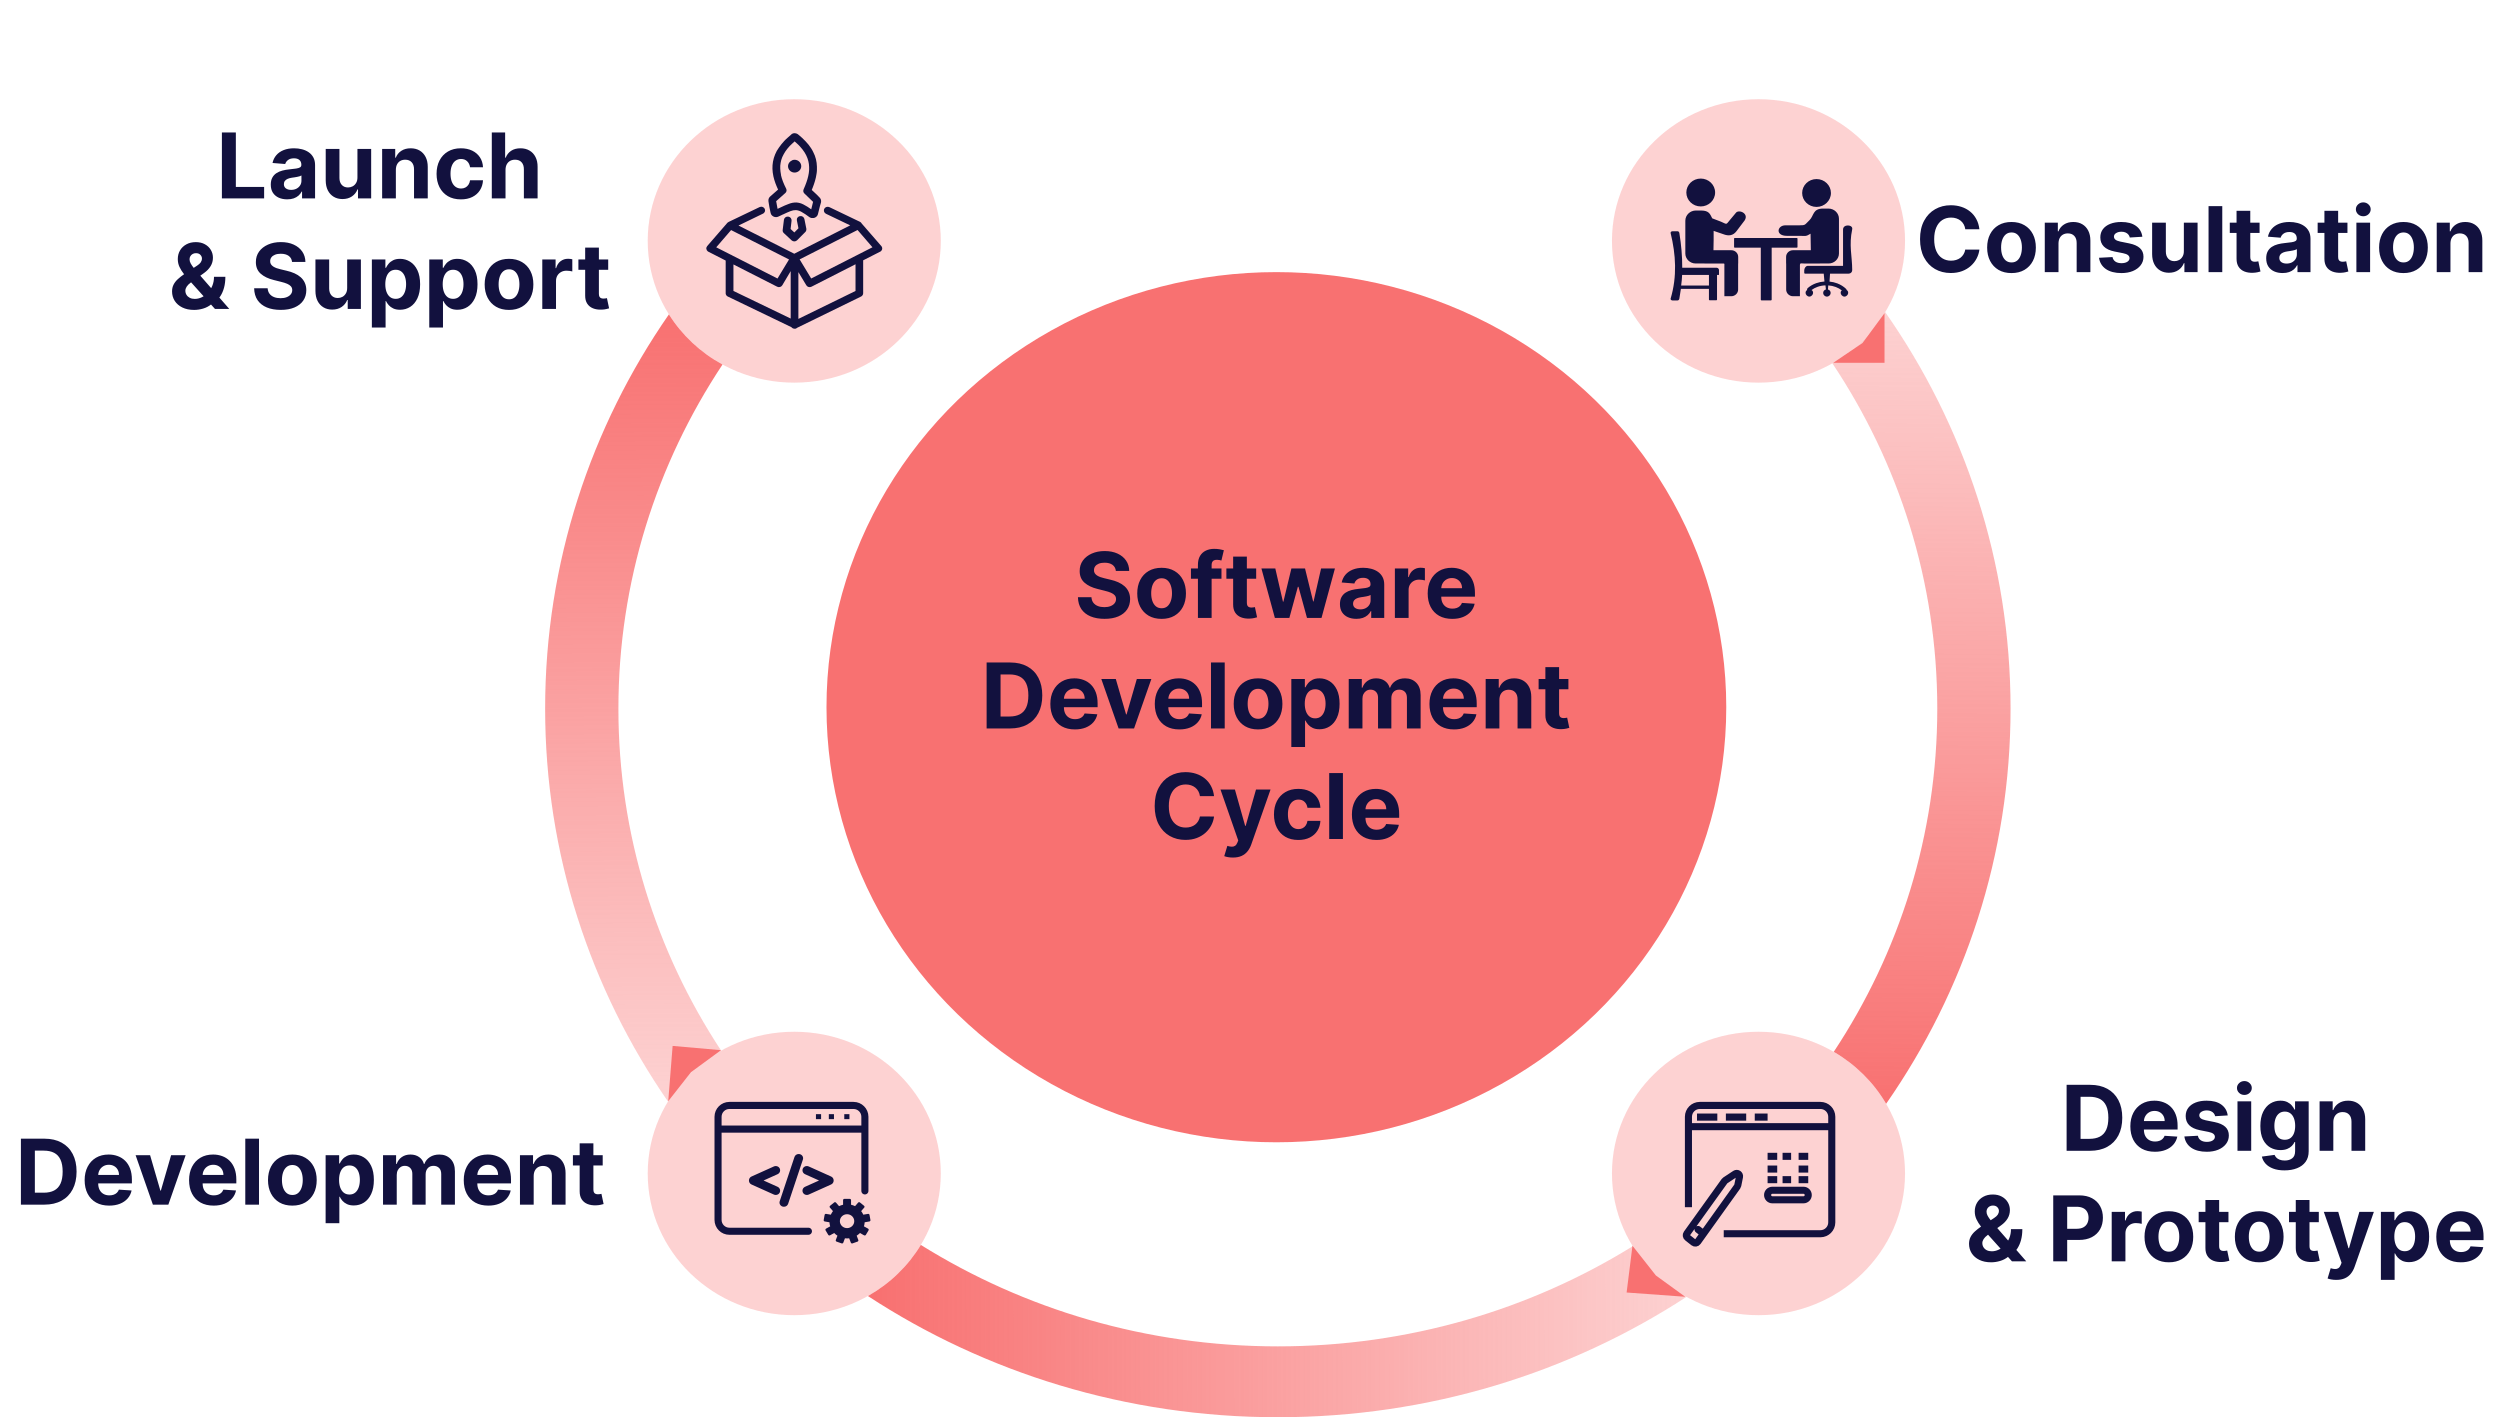 <svg width="882" height="500" viewBox="0 0 882 500" fill="none" xmlns="http://www.w3.org/2000/svg">
<ellipse cx="450.306" cy="249.5" rx="158.719" ry="153.5" fill="#F87171"/>
<path d="M393.672 201.42C393.581 200.504 393.191 199.792 392.502 199.284C391.813 198.777 390.877 198.523 389.695 198.523C388.892 198.523 388.214 198.636 387.661 198.864C387.108 199.083 386.684 199.39 386.388 199.784C386.1 200.178 385.956 200.625 385.956 201.125C385.941 201.542 386.028 201.905 386.218 202.216C386.415 202.527 386.684 202.795 387.025 203.023C387.366 203.242 387.76 203.436 388.206 203.602C388.653 203.761 389.131 203.898 389.638 204.011L391.729 204.511C392.744 204.739 393.676 205.042 394.525 205.42C395.373 205.799 396.108 206.265 396.729 206.818C397.35 207.371 397.831 208.023 398.172 208.773C398.521 209.523 398.699 210.383 398.706 211.352C398.699 212.777 398.335 214.011 397.616 215.057C396.903 216.095 395.873 216.902 394.525 217.477C393.184 218.045 391.566 218.33 389.672 218.33C387.794 218.33 386.157 218.042 384.763 217.466C383.377 216.89 382.294 216.038 381.513 214.909C380.741 213.773 380.335 212.367 380.297 210.693H385.059C385.112 211.473 385.335 212.125 385.729 212.648C386.131 213.163 386.665 213.553 387.331 213.818C388.006 214.076 388.767 214.205 389.616 214.205C390.449 214.205 391.172 214.083 391.786 213.841C392.407 213.598 392.888 213.261 393.229 212.83C393.57 212.398 393.741 211.902 393.741 211.341C393.741 210.818 393.585 210.379 393.275 210.023C392.972 209.667 392.525 209.364 391.934 209.114C391.35 208.864 390.635 208.636 389.786 208.432L387.252 207.795C385.29 207.318 383.741 206.572 382.604 205.557C381.468 204.542 380.903 203.174 380.911 201.455C380.903 200.045 381.278 198.814 382.036 197.761C382.801 196.708 383.85 195.886 385.184 195.295C386.517 194.705 388.032 194.409 389.729 194.409C391.456 194.409 392.964 194.705 394.252 195.295C395.547 195.886 396.555 196.708 397.275 197.761C397.994 198.814 398.366 200.034 398.388 201.42H393.672ZM409.812 218.341C408.046 218.341 406.52 217.966 405.232 217.216C403.952 216.458 402.963 215.405 402.266 214.057C401.569 212.701 401.221 211.129 401.221 209.341C401.221 207.538 401.569 205.962 402.266 204.614C402.963 203.258 403.952 202.205 405.232 201.455C406.52 200.697 408.046 200.318 409.812 200.318C411.577 200.318 413.099 200.697 414.38 201.455C415.668 202.205 416.66 203.258 417.357 204.614C418.054 205.962 418.403 207.538 418.403 209.341C418.403 211.129 418.054 212.701 417.357 214.057C416.66 215.405 415.668 216.458 414.38 217.216C413.099 217.966 411.577 218.341 409.812 218.341ZM409.834 214.591C410.637 214.591 411.308 214.364 411.846 213.909C412.384 213.447 412.789 212.818 413.062 212.023C413.342 211.227 413.482 210.322 413.482 209.307C413.482 208.292 413.342 207.386 413.062 206.591C412.789 205.795 412.384 205.167 411.846 204.705C411.308 204.242 410.637 204.011 409.834 204.011C409.024 204.011 408.342 204.242 407.789 204.705C407.243 205.167 406.831 205.795 406.55 206.591C406.278 207.386 406.141 208.292 406.141 209.307C406.141 210.322 406.278 211.227 406.55 212.023C406.831 212.818 407.243 213.447 407.789 213.909C408.342 214.364 409.024 214.591 409.834 214.591ZM430.937 200.545V204.182H420.164V200.545H430.937ZM422.63 218V199.284C422.63 198.019 422.876 196.97 423.368 196.136C423.868 195.303 424.55 194.678 425.414 194.261C426.278 193.845 427.259 193.636 428.357 193.636C429.099 193.636 429.778 193.693 430.391 193.807C431.012 193.92 431.474 194.023 431.778 194.114L430.914 197.75C430.724 197.689 430.49 197.633 430.209 197.58C429.937 197.527 429.656 197.5 429.368 197.5C428.656 197.5 428.16 197.667 427.88 198C427.599 198.326 427.459 198.784 427.459 199.375V218H422.63ZM443.178 200.545V204.182H432.667V200.545H443.178ZM435.053 196.364H439.894V212.636C439.894 213.083 439.962 213.432 440.099 213.682C440.235 213.924 440.424 214.095 440.667 214.193C440.917 214.292 441.205 214.341 441.53 214.341C441.758 214.341 441.985 214.322 442.212 214.284C442.439 214.239 442.614 214.205 442.735 214.182L443.496 217.784C443.254 217.86 442.913 217.947 442.474 218.045C442.034 218.152 441.5 218.216 440.871 218.239C439.705 218.284 438.682 218.129 437.803 217.773C436.932 217.417 436.254 216.864 435.769 216.114C435.284 215.364 435.046 214.417 435.053 213.273V196.364ZM449.775 218L445.025 200.545H449.922L452.627 212.273H452.786L455.604 200.545H460.411L463.275 212.205H463.422L466.081 200.545H470.968L466.229 218H461.104L458.104 207.023H457.888L454.888 218H449.775ZM478.528 218.33C477.414 218.33 476.421 218.136 475.55 217.75C474.679 217.356 473.99 216.777 473.482 216.011C472.982 215.239 472.732 214.277 472.732 213.125C472.732 212.155 472.91 211.341 473.266 210.682C473.622 210.023 474.107 209.492 474.721 209.091C475.334 208.689 476.031 208.386 476.812 208.182C477.599 207.977 478.425 207.833 479.289 207.75C480.304 207.644 481.122 207.545 481.743 207.455C482.365 207.356 482.815 207.212 483.096 207.023C483.376 206.833 483.516 206.553 483.516 206.182V206.114C483.516 205.394 483.289 204.837 482.834 204.443C482.387 204.049 481.751 203.852 480.925 203.852C480.054 203.852 479.361 204.045 478.846 204.432C478.331 204.811 477.99 205.288 477.823 205.864L473.346 205.5C473.573 204.439 474.02 203.523 474.687 202.75C475.353 201.97 476.213 201.371 477.266 200.955C478.327 200.53 479.554 200.318 480.948 200.318C481.918 200.318 482.846 200.432 483.732 200.659C484.626 200.886 485.418 201.239 486.107 201.716C486.804 202.193 487.353 202.807 487.755 203.557C488.156 204.299 488.357 205.189 488.357 206.227V218H483.766V215.58H483.63C483.349 216.125 482.974 216.606 482.505 217.023C482.035 217.432 481.471 217.754 480.812 217.989C480.153 218.216 479.391 218.33 478.528 218.33ZM479.914 214.989C480.626 214.989 481.255 214.848 481.8 214.568C482.346 214.28 482.774 213.894 483.084 213.409C483.395 212.924 483.55 212.375 483.55 211.761V209.909C483.399 210.008 483.19 210.098 482.925 210.182C482.668 210.258 482.376 210.33 482.05 210.398C481.724 210.458 481.399 210.515 481.073 210.568C480.747 210.614 480.452 210.655 480.187 210.693C479.618 210.777 479.122 210.909 478.698 211.091C478.274 211.273 477.944 211.519 477.709 211.83C477.474 212.133 477.357 212.511 477.357 212.966C477.357 213.625 477.596 214.129 478.073 214.477C478.558 214.818 479.171 214.989 479.914 214.989ZM492.113 218V200.545H496.806V203.591H496.988C497.306 202.508 497.84 201.689 498.59 201.136C499.34 200.576 500.204 200.295 501.181 200.295C501.423 200.295 501.685 200.311 501.965 200.341C502.245 200.371 502.492 200.413 502.704 200.466V204.761C502.476 204.693 502.162 204.633 501.76 204.58C501.359 204.527 500.992 204.5 500.658 204.5C499.946 204.5 499.31 204.655 498.749 204.966C498.196 205.269 497.757 205.693 497.431 206.239C497.113 206.784 496.954 207.413 496.954 208.125V218H492.113ZM512.349 218.341C510.553 218.341 509.008 217.977 507.712 217.25C506.424 216.515 505.432 215.477 504.735 214.136C504.038 212.788 503.689 211.193 503.689 209.352C503.689 207.557 504.038 205.981 504.735 204.625C505.432 203.269 506.413 202.212 507.678 201.455C508.951 200.697 510.443 200.318 512.155 200.318C513.307 200.318 514.379 200.504 515.371 200.875C516.371 201.239 517.242 201.788 517.985 202.523C518.735 203.258 519.318 204.182 519.735 205.295C520.152 206.402 520.36 207.697 520.36 209.182V210.511H505.621V207.511H515.803C515.803 206.814 515.652 206.197 515.349 205.659C515.046 205.121 514.625 204.701 514.087 204.398C513.557 204.087 512.939 203.932 512.235 203.932C511.5 203.932 510.849 204.102 510.28 204.443C509.72 204.777 509.28 205.227 508.962 205.795C508.644 206.356 508.481 206.981 508.474 207.67V210.523C508.474 211.386 508.633 212.133 508.951 212.761C509.277 213.39 509.735 213.875 510.326 214.216C510.917 214.557 511.617 214.727 512.428 214.727C512.966 214.727 513.458 214.652 513.905 214.5C514.352 214.348 514.735 214.121 515.053 213.818C515.371 213.515 515.614 213.144 515.78 212.705L520.258 213C520.03 214.076 519.564 215.015 518.86 215.818C518.163 216.614 517.261 217.235 516.155 217.682C515.057 218.121 513.788 218.341 512.349 218.341ZM356.329 257H348.079V233.727H356.397C358.738 233.727 360.753 234.193 362.442 235.125C364.132 236.049 365.431 237.379 366.34 239.114C367.257 240.848 367.715 242.924 367.715 245.341C367.715 247.765 367.257 249.848 366.34 251.591C365.431 253.333 364.124 254.67 362.42 255.602C360.723 256.534 358.692 257 356.329 257ZM352.999 252.784H356.124C357.579 252.784 358.802 252.527 359.795 252.011C360.795 251.489 361.545 250.682 362.045 249.591C362.552 248.492 362.806 247.076 362.806 245.341C362.806 243.621 362.552 242.216 362.045 241.125C361.545 240.034 360.798 239.231 359.806 238.716C358.813 238.201 357.59 237.943 356.135 237.943H352.999V252.784ZM379.224 257.341C377.428 257.341 375.883 256.977 374.587 256.25C373.299 255.515 372.307 254.477 371.61 253.136C370.913 251.788 370.564 250.193 370.564 248.352C370.564 246.557 370.913 244.981 371.61 243.625C372.307 242.269 373.288 241.212 374.553 240.455C375.826 239.697 377.318 239.318 379.03 239.318C380.182 239.318 381.254 239.504 382.246 239.875C383.246 240.239 384.117 240.788 384.86 241.523C385.61 242.258 386.193 243.182 386.61 244.295C387.027 245.402 387.235 246.697 387.235 248.182V249.511H372.496V246.511H382.678C382.678 245.814 382.527 245.197 382.224 244.659C381.921 244.121 381.5 243.701 380.962 243.398C380.432 243.087 379.814 242.932 379.11 242.932C378.375 242.932 377.724 243.102 377.155 243.443C376.595 243.777 376.155 244.227 375.837 244.795C375.519 245.356 375.356 245.981 375.349 246.67V249.523C375.349 250.386 375.508 251.133 375.826 251.761C376.152 252.39 376.61 252.875 377.201 253.216C377.792 253.557 378.492 253.727 379.303 253.727C379.841 253.727 380.333 253.652 380.78 253.5C381.227 253.348 381.61 253.121 381.928 252.818C382.246 252.515 382.489 252.144 382.655 251.705L387.133 252C386.905 253.076 386.439 254.015 385.735 254.818C385.038 255.614 384.136 256.235 383.03 256.682C381.932 257.121 380.663 257.341 379.224 257.341ZM406.198 239.545L400.096 257H394.641L388.539 239.545H393.653L397.278 252.034H397.459L401.073 239.545H406.198ZM416.067 257.341C414.272 257.341 412.726 256.977 411.431 256.25C410.143 255.515 409.151 254.477 408.454 253.136C407.757 251.788 407.408 250.193 407.408 248.352C407.408 246.557 407.757 244.981 408.454 243.625C409.151 242.269 410.132 241.212 411.397 240.455C412.67 239.697 414.162 239.318 415.874 239.318C417.026 239.318 418.098 239.504 419.09 239.875C420.09 240.239 420.961 240.788 421.704 241.523C422.454 242.258 423.037 243.182 423.454 244.295C423.87 245.402 424.079 246.697 424.079 248.182V249.511H409.34V246.511H419.522C419.522 245.814 419.37 245.197 419.067 244.659C418.764 244.121 418.344 243.701 417.806 243.398C417.276 243.087 416.658 242.932 415.954 242.932C415.219 242.932 414.567 243.102 413.999 243.443C413.438 243.777 412.999 244.227 412.681 244.795C412.363 245.356 412.2 245.981 412.192 246.67V249.523C412.192 250.386 412.351 251.133 412.67 251.761C412.995 252.39 413.454 252.875 414.045 253.216C414.635 253.557 415.336 253.727 416.147 253.727C416.685 253.727 417.177 253.652 417.624 253.5C418.071 253.348 418.454 253.121 418.772 252.818C419.09 252.515 419.332 252.144 419.499 251.705L423.976 252C423.749 253.076 423.283 254.015 422.579 254.818C421.882 255.614 420.98 256.235 419.874 256.682C418.776 257.121 417.507 257.341 416.067 257.341ZM432.079 233.727V257H427.238V233.727H432.079ZM443.843 257.341C442.078 257.341 440.551 256.966 439.263 256.216C437.983 255.458 436.994 254.405 436.297 253.057C435.6 251.701 435.252 250.129 435.252 248.341C435.252 246.538 435.6 244.962 436.297 243.614C436.994 242.258 437.983 241.205 439.263 240.455C440.551 239.697 442.078 239.318 443.843 239.318C445.608 239.318 447.131 239.697 448.411 240.455C449.699 241.205 450.691 242.258 451.388 243.614C452.085 244.962 452.434 246.538 452.434 248.341C452.434 250.129 452.085 251.701 451.388 253.057C450.691 254.405 449.699 255.458 448.411 256.216C447.131 256.966 445.608 257.341 443.843 257.341ZM443.866 253.591C444.669 253.591 445.339 253.364 445.877 252.909C446.415 252.447 446.82 251.818 447.093 251.023C447.373 250.227 447.513 249.322 447.513 248.307C447.513 247.292 447.373 246.386 447.093 245.591C446.82 244.795 446.415 244.167 445.877 243.705C445.339 243.242 444.669 243.011 443.866 243.011C443.055 243.011 442.373 243.242 441.82 243.705C441.275 244.167 440.862 244.795 440.581 245.591C440.309 246.386 440.172 247.292 440.172 248.307C440.172 249.322 440.309 250.227 440.581 251.023C440.862 251.818 441.275 252.447 441.82 252.909C442.373 253.364 443.055 253.591 443.866 253.591ZM455.581 263.545V239.545H460.354V242.477H460.57C460.782 242.008 461.089 241.53 461.491 241.045C461.9 240.553 462.43 240.144 463.081 239.818C463.741 239.485 464.559 239.318 465.536 239.318C466.809 239.318 467.983 239.652 469.059 240.318C470.135 240.977 470.994 241.973 471.638 243.307C472.282 244.633 472.604 246.295 472.604 248.295C472.604 250.242 472.29 251.886 471.661 253.227C471.04 254.561 470.191 255.572 469.116 256.261C468.047 256.943 466.85 257.284 465.525 257.284C464.585 257.284 463.786 257.129 463.127 256.818C462.475 256.508 461.941 256.117 461.525 255.648C461.108 255.17 460.79 254.689 460.57 254.205H460.422V263.545H455.581ZM460.32 248.273C460.32 249.311 460.464 250.216 460.752 250.989C461.04 251.761 461.456 252.364 462.002 252.795C462.547 253.22 463.21 253.432 463.991 253.432C464.778 253.432 465.445 253.216 465.991 252.784C466.536 252.345 466.949 251.739 467.229 250.966C467.517 250.186 467.661 249.288 467.661 248.273C467.661 247.265 467.521 246.379 467.241 245.614C466.96 244.848 466.547 244.25 466.002 243.818C465.456 243.386 464.786 243.17 463.991 243.17C463.203 243.17 462.536 243.379 461.991 243.795C461.453 244.212 461.04 244.803 460.752 245.568C460.464 246.333 460.32 247.235 460.32 248.273ZM475.831 257V239.545H480.445V242.625H480.65C481.013 241.602 481.619 240.795 482.468 240.205C483.316 239.614 484.331 239.318 485.513 239.318C486.71 239.318 487.729 239.617 488.57 240.216C489.411 240.807 489.972 241.61 490.252 242.625H490.434C490.79 241.625 491.434 240.826 492.366 240.227C493.305 239.621 494.415 239.318 495.695 239.318C497.324 239.318 498.646 239.837 499.661 240.875C500.684 241.905 501.195 243.367 501.195 245.261V257H496.366V246.216C496.366 245.246 496.108 244.519 495.593 244.034C495.078 243.549 494.434 243.307 493.661 243.307C492.782 243.307 492.097 243.587 491.604 244.148C491.112 244.701 490.866 245.432 490.866 246.341V257H486.172V246.114C486.172 245.258 485.926 244.576 485.434 244.068C484.949 243.561 484.309 243.307 483.513 243.307C482.975 243.307 482.491 243.443 482.059 243.716C481.635 243.981 481.297 244.356 481.047 244.841C480.797 245.318 480.672 245.879 480.672 246.523V257H475.831ZM512.974 257.341C511.178 257.341 509.633 256.977 508.337 256.25C507.049 255.515 506.057 254.477 505.36 253.136C504.663 251.788 504.314 250.193 504.314 248.352C504.314 246.557 504.663 244.981 505.36 243.625C506.057 242.269 507.038 241.212 508.303 240.455C509.576 239.697 511.068 239.318 512.78 239.318C513.932 239.318 515.004 239.504 515.996 239.875C516.996 240.239 517.867 240.788 518.61 241.523C519.36 242.258 519.943 243.182 520.36 244.295C520.777 245.402 520.985 246.697 520.985 248.182V249.511H506.246V246.511H516.428C516.428 245.814 516.277 245.197 515.974 244.659C515.671 244.121 515.25 243.701 514.712 243.398C514.182 243.087 513.564 242.932 512.86 242.932C512.125 242.932 511.474 243.102 510.905 243.443C510.345 243.777 509.905 244.227 509.587 244.795C509.269 245.356 509.106 245.981 509.099 246.67V249.523C509.099 250.386 509.258 251.133 509.576 251.761C509.902 252.39 510.36 252.875 510.951 253.216C511.542 253.557 512.242 253.727 513.053 253.727C513.591 253.727 514.083 253.652 514.53 253.5C514.977 253.348 515.36 253.121 515.678 252.818C515.996 252.515 516.239 252.144 516.405 251.705L520.883 252C520.655 253.076 520.189 254.015 519.485 254.818C518.788 255.614 517.886 256.235 516.78 256.682C515.682 257.121 514.413 257.341 512.974 257.341ZM528.985 246.909V257H524.144V239.545H528.758V242.625H528.962C529.349 241.61 529.996 240.807 530.905 240.216C531.814 239.617 532.917 239.318 534.212 239.318C535.424 239.318 536.481 239.583 537.383 240.114C538.284 240.644 538.985 241.402 539.485 242.386C539.985 243.364 540.235 244.53 540.235 245.886V257H535.394V246.75C535.402 245.682 535.129 244.848 534.576 244.25C534.023 243.644 533.261 243.341 532.292 243.341C531.64 243.341 531.064 243.481 530.564 243.761C530.072 244.042 529.686 244.451 529.405 244.989C529.133 245.519 528.992 246.159 528.985 246.909ZM553.334 239.545V243.182H542.823V239.545H553.334ZM545.209 235.364H550.05V251.636C550.05 252.083 550.118 252.432 550.255 252.682C550.391 252.924 550.581 253.095 550.823 253.193C551.073 253.292 551.361 253.341 551.687 253.341C551.914 253.341 552.141 253.322 552.368 253.284C552.596 253.239 552.77 253.205 552.891 253.182L553.653 256.784C553.41 256.86 553.069 256.947 552.63 257.045C552.19 257.152 551.656 257.216 551.028 257.239C549.861 257.284 548.838 257.129 547.959 256.773C547.088 256.417 546.41 255.864 545.925 255.114C545.44 254.364 545.202 253.417 545.209 252.273V235.364ZM428.316 280.875H423.339C423.248 280.231 423.062 279.659 422.782 279.159C422.501 278.652 422.142 278.22 421.702 277.864C421.263 277.508 420.755 277.235 420.18 277.045C419.611 276.856 418.994 276.761 418.327 276.761C417.123 276.761 416.073 277.061 415.18 277.659C414.286 278.25 413.592 279.114 413.1 280.25C412.608 281.379 412.361 282.75 412.361 284.364C412.361 286.023 412.608 287.417 413.1 288.545C413.6 289.674 414.297 290.527 415.191 291.102C416.085 291.678 417.119 291.966 418.293 291.966C418.952 291.966 419.562 291.879 420.123 291.705C420.691 291.53 421.195 291.277 421.634 290.943C422.073 290.602 422.437 290.189 422.725 289.705C423.02 289.22 423.225 288.667 423.339 288.045L428.316 288.068C428.187 289.136 427.865 290.167 427.35 291.159C426.842 292.144 426.157 293.027 425.293 293.807C424.437 294.58 423.414 295.193 422.225 295.648C421.043 296.095 419.706 296.318 418.214 296.318C416.138 296.318 414.282 295.848 412.645 294.909C411.017 293.97 409.729 292.61 408.782 290.83C407.842 289.049 407.373 286.894 407.373 284.364C407.373 281.826 407.85 279.667 408.805 277.886C409.759 276.106 411.055 274.75 412.691 273.818C414.327 272.879 416.168 272.409 418.214 272.409C419.562 272.409 420.812 272.598 421.964 272.977C423.123 273.356 424.149 273.909 425.043 274.636C425.937 275.356 426.664 276.239 427.225 277.284C427.793 278.33 428.157 279.527 428.316 280.875ZM434.961 302.545C434.347 302.545 433.771 302.496 433.233 302.398C432.703 302.307 432.264 302.189 431.915 302.045L433.006 298.432C433.574 298.606 434.086 298.701 434.54 298.716C435.002 298.731 435.4 298.625 435.733 298.398C436.074 298.17 436.351 297.784 436.563 297.239L436.847 296.5L430.586 278.545H435.677L439.29 291.364H439.472L443.12 278.545H448.245L441.461 297.886C441.135 298.826 440.692 299.644 440.131 300.341C439.578 301.045 438.877 301.587 438.029 301.966C437.18 302.352 436.158 302.545 434.961 302.545ZM458.046 296.341C456.258 296.341 454.72 295.962 453.432 295.205C452.152 294.439 451.167 293.379 450.478 292.023C449.796 290.667 449.455 289.106 449.455 287.341C449.455 285.553 449.8 283.985 450.489 282.636C451.186 281.28 452.175 280.223 453.455 279.466C454.735 278.701 456.258 278.318 458.023 278.318C459.546 278.318 460.879 278.595 462.023 279.148C463.167 279.701 464.072 280.477 464.739 281.477C465.406 282.477 465.773 283.652 465.841 285H461.273C461.144 284.129 460.804 283.428 460.251 282.898C459.705 282.36 458.989 282.091 458.103 282.091C457.353 282.091 456.697 282.295 456.137 282.705C455.584 283.106 455.152 283.693 454.841 284.466C454.531 285.239 454.376 286.174 454.376 287.273C454.376 288.386 454.527 289.333 454.83 290.114C455.141 290.894 455.576 291.489 456.137 291.898C456.697 292.307 457.353 292.511 458.103 292.511C458.656 292.511 459.152 292.398 459.591 292.17C460.038 291.943 460.406 291.614 460.694 291.182C460.989 290.742 461.182 290.216 461.273 289.602H465.841C465.766 290.936 465.402 292.11 464.751 293.125C464.107 294.133 463.216 294.92 462.08 295.489C460.944 296.057 459.599 296.341 458.046 296.341ZM473.782 272.727V296H468.941V272.727H473.782ZM485.614 296.341C483.819 296.341 482.273 295.977 480.978 295.25C479.69 294.515 478.697 293.477 478.001 292.136C477.304 290.788 476.955 289.193 476.955 287.352C476.955 285.557 477.304 283.981 478.001 282.625C478.697 281.269 479.679 280.212 480.944 279.455C482.216 278.697 483.709 278.318 485.421 278.318C486.572 278.318 487.644 278.504 488.637 278.875C489.637 279.239 490.508 279.788 491.251 280.523C492.001 281.258 492.584 282.182 493.001 283.295C493.417 284.402 493.626 285.697 493.626 287.182V288.511H478.887V285.511H489.069C489.069 284.814 488.917 284.197 488.614 283.659C488.311 283.121 487.891 282.701 487.353 282.398C486.822 282.087 486.205 281.932 485.501 281.932C484.766 281.932 484.114 282.102 483.546 282.443C482.985 282.777 482.546 283.227 482.228 283.795C481.91 284.356 481.747 284.981 481.739 285.67V288.523C481.739 289.386 481.898 290.133 482.216 290.761C482.542 291.39 483.001 291.875 483.591 292.216C484.182 292.557 484.883 292.727 485.694 292.727C486.232 292.727 486.724 292.652 487.171 292.5C487.618 292.348 488.001 292.121 488.319 291.818C488.637 291.515 488.879 291.144 489.046 290.705L493.523 291C493.296 292.076 492.83 293.015 492.126 293.818C491.429 294.614 490.527 295.235 489.421 295.682C488.322 296.121 487.054 296.341 485.614 296.341Z" fill="#12113E"/>
<path d="M698.333 80.875H693.356C693.265 80.231 693.079 79.659 692.799 79.159C692.519 78.651 692.159 78.22 691.72 77.864C691.28 77.508 690.773 77.235 690.197 77.046C689.629 76.856 689.011 76.761 688.345 76.761C687.14 76.761 686.091 77.061 685.197 77.659C684.303 78.25 683.61 79.114 683.117 80.25C682.625 81.379 682.379 82.75 682.379 84.364C682.379 86.023 682.625 87.417 683.117 88.546C683.617 89.674 684.314 90.526 685.208 91.102C686.102 91.678 687.136 91.966 688.31 91.966C688.97 91.966 689.579 91.879 690.14 91.704C690.708 91.53 691.212 91.276 691.651 90.943C692.091 90.602 692.454 90.189 692.742 89.704C693.038 89.22 693.242 88.667 693.356 88.046L698.333 88.068C698.204 89.136 697.882 90.167 697.367 91.159C696.86 92.144 696.174 93.026 695.31 93.807C694.454 94.579 693.432 95.193 692.242 95.648C691.06 96.095 689.723 96.318 688.231 96.318C686.155 96.318 684.299 95.849 682.663 94.909C681.034 93.97 679.746 92.61 678.799 90.829C677.86 89.049 677.39 86.894 677.39 84.364C677.39 81.826 677.867 79.667 678.822 77.886C679.776 76.106 681.072 74.75 682.708 73.818C684.345 72.879 686.185 72.409 688.231 72.409C689.579 72.409 690.829 72.599 691.981 72.977C693.14 73.356 694.167 73.909 695.06 74.636C695.954 75.356 696.682 76.239 697.242 77.284C697.81 78.329 698.174 79.526 698.333 80.875ZM709.657 96.341C707.892 96.341 706.365 95.966 705.078 95.216C703.797 94.458 702.809 93.405 702.112 92.057C701.415 90.701 701.066 89.129 701.066 87.341C701.066 85.538 701.415 83.962 702.112 82.614C702.809 81.258 703.797 80.204 705.078 79.454C706.365 78.697 707.892 78.318 709.657 78.318C711.422 78.318 712.945 78.697 714.225 79.454C715.513 80.204 716.506 81.258 717.203 82.614C717.899 83.962 718.248 85.538 718.248 87.341C718.248 89.129 717.899 90.701 717.203 92.057C716.506 93.405 715.513 94.458 714.225 95.216C712.945 95.966 711.422 96.341 709.657 96.341ZM709.68 92.591C710.483 92.591 711.153 92.364 711.691 91.909C712.229 91.447 712.634 90.818 712.907 90.023C713.187 89.227 713.328 88.322 713.328 87.307C713.328 86.292 713.187 85.386 712.907 84.591C712.634 83.796 712.229 83.167 711.691 82.704C711.153 82.242 710.483 82.011 709.68 82.011C708.869 82.011 708.187 82.242 707.634 82.704C707.089 83.167 706.676 83.796 706.396 84.591C706.123 85.386 705.987 86.292 705.987 87.307C705.987 88.322 706.123 89.227 706.396 90.023C706.676 90.818 707.089 91.447 707.634 91.909C708.187 92.364 708.869 92.591 709.68 92.591ZM726.237 85.909V96H721.396V78.546H726.009V81.625H726.214C726.6 80.61 727.248 79.807 728.157 79.216C729.066 78.617 730.168 78.318 731.464 78.318C732.676 78.318 733.733 78.583 734.634 79.114C735.536 79.644 736.237 80.401 736.737 81.386C737.237 82.364 737.487 83.53 737.487 84.886V96H732.646V85.75C732.653 84.682 732.381 83.849 731.828 83.25C731.274 82.644 730.513 82.341 729.543 82.341C728.892 82.341 728.316 82.481 727.816 82.761C727.324 83.042 726.937 83.451 726.657 83.989C726.384 84.519 726.244 85.159 726.237 85.909ZM755.825 83.523L751.393 83.796C751.317 83.417 751.154 83.076 750.904 82.773C750.654 82.462 750.325 82.216 749.916 82.034C749.514 81.845 749.033 81.75 748.472 81.75C747.722 81.75 747.09 81.909 746.575 82.227C746.06 82.538 745.802 82.954 745.802 83.477C745.802 83.894 745.969 84.246 746.302 84.534C746.635 84.822 747.207 85.053 748.018 85.227L751.177 85.864C752.874 86.212 754.139 86.773 754.972 87.546C755.806 88.318 756.222 89.333 756.222 90.591C756.222 91.735 755.885 92.739 755.211 93.602C754.544 94.466 753.628 95.14 752.461 95.625C751.302 96.102 749.965 96.341 748.45 96.341C746.139 96.341 744.298 95.86 742.927 94.898C741.563 93.928 740.764 92.61 740.529 90.943L745.291 90.693C745.435 91.398 745.783 91.936 746.336 92.307C746.889 92.671 747.597 92.852 748.461 92.852C749.31 92.852 749.991 92.689 750.506 92.364C751.029 92.03 751.294 91.602 751.302 91.079C751.294 90.64 751.109 90.28 750.745 90C750.381 89.712 749.821 89.492 749.063 89.341L746.041 88.739C744.336 88.398 743.067 87.807 742.234 86.966C741.408 86.125 740.995 85.053 740.995 83.75C740.995 82.629 741.298 81.663 741.904 80.852C742.518 80.042 743.378 79.417 744.484 78.977C745.597 78.538 746.9 78.318 748.393 78.318C750.597 78.318 752.332 78.784 753.597 79.716C754.87 80.648 755.613 81.917 755.825 83.523ZM770.464 88.568V78.546H775.305V96H770.657V92.829H770.475C770.081 93.852 769.426 94.674 768.509 95.296C767.6 95.917 766.49 96.227 765.18 96.227C764.013 96.227 762.987 95.962 762.1 95.432C761.214 94.901 760.521 94.148 760.021 93.171C759.528 92.193 759.278 91.023 759.271 89.659V78.546H764.112V88.796C764.119 89.826 764.396 90.64 764.941 91.239C765.487 91.837 766.218 92.136 767.134 92.136C767.718 92.136 768.263 92.004 768.771 91.739C769.278 91.466 769.687 91.064 769.998 90.534C770.316 90.004 770.471 89.349 770.464 88.568ZM784.018 72.727V96H779.177V72.727H784.018ZM797.18 78.546V82.182H786.668V78.546H797.18ZM789.055 74.364H793.896V90.636C793.896 91.083 793.964 91.432 794.1 91.682C794.237 91.924 794.426 92.095 794.668 92.193C794.918 92.292 795.206 92.341 795.532 92.341C795.759 92.341 795.987 92.322 796.214 92.284C796.441 92.239 796.615 92.204 796.737 92.182L797.498 95.784C797.256 95.86 796.915 95.947 796.475 96.046C796.036 96.151 795.502 96.216 794.873 96.239C793.706 96.284 792.684 96.129 791.805 95.773C790.934 95.417 790.256 94.864 789.771 94.114C789.286 93.364 789.047 92.417 789.055 91.273V74.364ZM805.31 96.329C804.197 96.329 803.204 96.136 802.333 95.75C801.462 95.356 800.773 94.776 800.265 94.011C799.765 93.239 799.515 92.276 799.515 91.125C799.515 90.155 799.693 89.341 800.049 88.682C800.405 88.023 800.89 87.492 801.504 87.091C802.117 86.689 802.814 86.386 803.595 86.182C804.382 85.977 805.208 85.833 806.072 85.75C807.087 85.644 807.905 85.546 808.526 85.454C809.148 85.356 809.598 85.212 809.879 85.023C810.159 84.833 810.299 84.553 810.299 84.182V84.114C810.299 83.394 810.072 82.837 809.617 82.443C809.17 82.049 808.534 81.852 807.708 81.852C806.837 81.852 806.144 82.046 805.629 82.432C805.113 82.811 804.773 83.288 804.606 83.864L800.129 83.5C800.356 82.439 800.803 81.523 801.47 80.75C802.136 79.97 802.996 79.371 804.049 78.954C805.11 78.53 806.337 78.318 807.731 78.318C808.701 78.318 809.629 78.432 810.515 78.659C811.409 78.886 812.201 79.239 812.89 79.716C813.587 80.193 814.136 80.807 814.538 81.557C814.939 82.299 815.14 83.189 815.14 84.227V96H810.549V93.579H810.413C810.132 94.125 809.757 94.606 809.288 95.023C808.818 95.432 808.254 95.754 807.595 95.989C806.935 96.216 806.174 96.329 805.31 96.329ZM806.697 92.989C807.409 92.989 808.038 92.849 808.583 92.568C809.129 92.28 809.557 91.894 809.867 91.409C810.178 90.924 810.333 90.375 810.333 89.761V87.909C810.182 88.008 809.973 88.099 809.708 88.182C809.451 88.258 809.159 88.329 808.833 88.398C808.507 88.458 808.182 88.515 807.856 88.568C807.53 88.614 807.235 88.655 806.97 88.693C806.401 88.776 805.905 88.909 805.481 89.091C805.057 89.273 804.727 89.519 804.492 89.829C804.257 90.133 804.14 90.511 804.14 90.966C804.14 91.625 804.379 92.129 804.856 92.477C805.341 92.818 805.954 92.989 806.697 92.989ZM828.18 78.546V82.182H817.668V78.546H828.18ZM820.055 74.364H824.896V90.636C824.896 91.083 824.964 91.432 825.1 91.682C825.237 91.924 825.426 92.095 825.668 92.193C825.918 92.292 826.206 92.341 826.532 92.341C826.759 92.341 826.987 92.322 827.214 92.284C827.441 92.239 827.615 92.204 827.737 92.182L828.498 95.784C828.256 95.86 827.915 95.947 827.475 96.046C827.036 96.151 826.502 96.216 825.873 96.239C824.706 96.284 823.684 96.129 822.805 95.773C821.934 95.417 821.256 94.864 820.771 94.114C820.286 93.364 820.047 92.417 820.055 91.273V74.364ZM831.333 96V78.546H836.174V96H831.333ZM833.765 76.296C833.045 76.296 832.428 76.057 831.913 75.579C831.405 75.095 831.151 74.515 831.151 73.841C831.151 73.174 831.405 72.602 831.913 72.125C832.428 71.64 833.045 71.398 833.765 71.398C834.485 71.398 835.098 71.64 835.606 72.125C836.121 72.602 836.379 73.174 836.379 73.841C836.379 74.515 836.121 75.095 835.606 75.579C835.098 76.057 834.485 76.296 833.765 76.296ZM847.938 96.341C846.173 96.341 844.647 95.966 843.359 95.216C842.078 94.458 841.09 93.405 840.393 92.057C839.696 90.701 839.347 89.129 839.347 87.341C839.347 85.538 839.696 83.962 840.393 82.614C841.09 81.258 842.078 80.204 843.359 79.454C844.647 78.697 846.173 78.318 847.938 78.318C849.703 78.318 851.226 78.697 852.506 79.454C853.794 80.204 854.787 81.258 855.484 82.614C856.181 83.962 856.529 85.538 856.529 87.341C856.529 89.129 856.181 90.701 855.484 92.057C854.787 93.405 853.794 94.458 852.506 95.216C851.226 95.966 849.703 96.341 847.938 96.341ZM847.961 92.591C848.764 92.591 849.435 92.364 849.972 91.909C850.51 91.447 850.916 90.818 851.188 90.023C851.469 89.227 851.609 88.322 851.609 87.307C851.609 86.292 851.469 85.386 851.188 84.591C850.916 83.796 850.51 83.167 849.972 82.704C849.435 82.242 848.764 82.011 847.961 82.011C847.15 82.011 846.469 82.242 845.916 82.704C845.37 83.167 844.957 83.796 844.677 84.591C844.404 85.386 844.268 86.292 844.268 87.307C844.268 88.322 844.404 89.227 844.677 90.023C844.957 90.818 845.37 91.447 845.916 91.909C846.469 92.364 847.15 92.591 847.961 92.591ZM864.518 85.909V96H859.677V78.546H864.291V81.625H864.495C864.881 80.61 865.529 79.807 866.438 79.216C867.347 78.617 868.45 78.318 869.745 78.318C870.957 78.318 872.014 78.583 872.916 79.114C873.817 79.644 874.518 80.401 875.018 81.386C875.518 82.364 875.768 83.53 875.768 84.886V96H870.927V85.75C870.935 84.682 870.662 83.849 870.109 83.25C869.556 82.644 868.794 82.341 867.825 82.341C867.173 82.341 866.597 82.481 866.097 82.761C865.605 83.042 865.219 83.451 864.938 83.989C864.666 84.519 864.525 85.159 864.518 85.909Z" fill="#12113E"/>
<path d="M737.35 406H729.1V382.727H737.418C739.759 382.727 741.774 383.193 743.464 384.125C745.153 385.049 746.452 386.379 747.361 388.114C748.278 389.848 748.736 391.924 748.736 394.341C748.736 396.765 748.278 398.848 747.361 400.591C746.452 402.333 745.145 403.67 743.441 404.602C741.744 405.534 739.714 406 737.35 406ZM734.02 401.784H737.145C738.6 401.784 739.824 401.527 740.816 401.011C741.816 400.489 742.566 399.682 743.066 398.591C743.574 397.492 743.827 396.076 743.827 394.341C743.827 392.621 743.574 391.216 743.066 390.125C742.566 389.034 741.82 388.231 740.827 387.716C739.835 387.201 738.611 386.943 737.157 386.943H734.02V401.784ZM760.245 406.341C758.449 406.341 756.904 405.977 755.609 405.25C754.321 404.515 753.328 403.477 752.631 402.136C751.934 400.788 751.586 399.193 751.586 397.352C751.586 395.557 751.934 393.981 752.631 392.625C753.328 391.269 754.309 390.212 755.574 389.455C756.847 388.697 758.34 388.318 760.052 388.318C761.203 388.318 762.275 388.504 763.268 388.875C764.268 389.239 765.139 389.788 765.881 390.523C766.631 391.258 767.215 392.182 767.631 393.295C768.048 394.402 768.256 395.697 768.256 397.182V398.511H753.518V395.511H763.699C763.699 394.814 763.548 394.197 763.245 393.659C762.942 393.121 762.521 392.701 761.984 392.398C761.453 392.087 760.836 391.932 760.131 391.932C759.396 391.932 758.745 392.102 758.177 392.443C757.616 392.777 757.177 393.227 756.859 393.795C756.54 394.356 756.377 394.981 756.37 395.67V398.523C756.37 399.386 756.529 400.133 756.847 400.761C757.173 401.39 757.631 401.875 758.222 402.216C758.813 402.557 759.514 402.727 760.324 402.727C760.862 402.727 761.355 402.652 761.802 402.5C762.249 402.348 762.631 402.121 762.949 401.818C763.268 401.515 763.51 401.144 763.677 400.705L768.154 401C767.927 402.076 767.461 403.015 766.756 403.818C766.059 404.614 765.158 405.235 764.052 405.682C762.953 406.121 761.684 406.341 760.245 406.341ZM785.938 393.523L781.506 393.795C781.431 393.417 781.268 393.076 781.018 392.773C780.768 392.462 780.438 392.216 780.029 392.034C779.627 391.845 779.146 391.75 778.586 391.75C777.836 391.75 777.203 391.909 776.688 392.227C776.173 392.538 775.915 392.955 775.915 393.477C775.915 393.894 776.082 394.246 776.415 394.534C776.749 394.822 777.321 395.053 778.131 395.227L781.29 395.864C782.987 396.212 784.252 396.773 785.086 397.545C785.919 398.318 786.336 399.333 786.336 400.591C786.336 401.735 785.999 402.739 785.324 403.602C784.658 404.466 783.741 405.14 782.574 405.625C781.415 406.102 780.078 406.341 778.563 406.341C776.252 406.341 774.412 405.86 773.04 404.898C771.677 403.928 770.877 402.61 770.643 400.943L775.404 400.693C775.548 401.398 775.896 401.936 776.449 402.307C777.002 402.67 777.711 402.852 778.574 402.852C779.423 402.852 780.105 402.689 780.62 402.364C781.143 402.03 781.408 401.602 781.415 401.08C781.408 400.64 781.222 400.28 780.859 400C780.495 399.712 779.934 399.492 779.177 399.341L776.154 398.739C774.449 398.398 773.181 397.807 772.347 396.966C771.521 396.125 771.109 395.053 771.109 393.75C771.109 392.629 771.412 391.663 772.018 390.852C772.631 390.042 773.491 389.417 774.597 388.977C775.711 388.538 777.014 388.318 778.506 388.318C780.711 388.318 782.446 388.784 783.711 389.716C784.984 390.648 785.726 391.917 785.938 393.523ZM789.384 406V388.545H794.225V406H789.384ZM791.816 386.295C791.096 386.295 790.479 386.057 789.964 385.58C789.456 385.095 789.202 384.515 789.202 383.841C789.202 383.174 789.456 382.602 789.964 382.125C790.479 381.64 791.096 381.398 791.816 381.398C792.536 381.398 793.149 381.64 793.657 382.125C794.172 382.602 794.43 383.174 794.43 383.841C794.43 384.515 794.172 385.095 793.657 385.58C793.149 386.057 792.536 386.295 791.816 386.295ZM805.967 412.909C804.398 412.909 803.054 412.693 801.932 412.261C800.819 411.837 799.932 411.258 799.273 410.523C798.614 409.788 798.186 408.962 797.989 408.045L802.467 407.443C802.603 407.792 802.819 408.117 803.114 408.42C803.41 408.723 803.8 408.966 804.285 409.148C804.777 409.337 805.376 409.432 806.08 409.432C807.133 409.432 808.001 409.174 808.682 408.659C809.372 408.152 809.717 407.299 809.717 406.102V402.909H809.512C809.3 403.394 808.982 403.852 808.557 404.284C808.133 404.716 807.588 405.068 806.921 405.341C806.254 405.614 805.459 405.75 804.535 405.75C803.224 405.75 802.031 405.447 800.955 404.841C799.887 404.227 799.035 403.292 798.398 402.034C797.77 400.769 797.455 399.17 797.455 397.239C797.455 395.261 797.777 393.61 798.421 392.284C799.065 390.958 799.921 389.966 800.989 389.307C802.065 388.648 803.243 388.318 804.523 388.318C805.501 388.318 806.319 388.485 806.978 388.818C807.637 389.144 808.167 389.553 808.569 390.045C808.978 390.53 809.292 391.008 809.512 391.477H809.694V388.545H814.501V406.17C814.501 407.655 814.137 408.898 813.41 409.898C812.682 410.898 811.675 411.648 810.387 412.148C809.107 412.655 807.633 412.909 805.967 412.909ZM806.069 402.114C806.849 402.114 807.508 401.92 808.046 401.534C808.592 401.14 809.008 400.58 809.296 399.852C809.592 399.117 809.739 398.239 809.739 397.216C809.739 396.193 809.595 395.307 809.307 394.557C809.02 393.799 808.603 393.212 808.057 392.795C807.512 392.379 806.849 392.17 806.069 392.17C805.273 392.17 804.603 392.386 804.057 392.818C803.512 393.242 803.099 393.833 802.819 394.591C802.538 395.348 802.398 396.223 802.398 397.216C802.398 398.223 802.538 399.095 802.819 399.83C803.107 400.557 803.52 401.121 804.057 401.523C804.603 401.917 805.273 402.114 806.069 402.114ZM823.194 395.909V406H818.353V388.545H822.967V391.625H823.171C823.557 390.61 824.205 389.807 825.114 389.216C826.023 388.617 827.126 388.318 828.421 388.318C829.633 388.318 830.69 388.583 831.592 389.114C832.493 389.644 833.194 390.402 833.694 391.386C834.194 392.364 834.444 393.53 834.444 394.886V406H829.603V395.75C829.61 394.682 829.338 393.848 828.785 393.25C828.232 392.644 827.47 392.341 826.501 392.341C825.849 392.341 825.273 392.481 824.773 392.761C824.281 393.042 823.895 393.451 823.614 393.989C823.342 394.519 823.201 395.159 823.194 395.909ZM702.458 445.341C700.852 445.341 699.466 445.053 698.299 444.477C697.132 443.902 696.235 443.121 695.606 442.136C694.985 441.144 694.674 440.038 694.674 438.818C694.674 437.909 694.856 437.102 695.219 436.398C695.583 435.693 696.091 435.045 696.742 434.455C697.394 433.856 698.151 433.261 699.015 432.67L703.526 429.705C704.11 429.333 704.538 428.943 704.81 428.534C705.083 428.117 705.219 427.667 705.219 427.182C705.219 426.72 705.034 426.292 704.663 425.898C704.291 425.504 703.765 425.311 703.083 425.318C702.628 425.318 702.235 425.42 701.901 425.625C701.568 425.822 701.306 426.083 701.117 426.409C700.935 426.727 700.844 427.083 700.844 427.477C700.844 427.962 700.981 428.455 701.253 428.955C701.526 429.455 701.89 429.985 702.344 430.545C702.799 431.098 703.295 431.697 703.833 432.341L714.867 445H709.822L700.617 434.75C700.011 434.061 699.405 433.341 698.799 432.591C698.2 431.833 697.7 431.03 697.299 430.182C696.897 429.326 696.697 428.398 696.697 427.398C696.697 426.269 696.958 425.254 697.481 424.352C698.011 423.451 698.753 422.739 699.708 422.216C700.663 421.686 701.776 421.42 703.049 421.42C704.291 421.42 705.363 421.674 706.265 422.182C707.174 422.682 707.871 423.348 708.356 424.182C708.848 425.008 709.094 425.917 709.094 426.909C709.094 428.008 708.822 429.004 708.276 429.898C707.738 430.784 706.981 431.58 706.003 432.284L701.253 435.705C700.61 436.174 700.132 436.655 699.822 437.148C699.519 437.633 699.367 438.098 699.367 438.545C699.367 439.098 699.503 439.595 699.776 440.034C700.049 440.473 700.435 440.822 700.935 441.08C701.435 441.33 702.022 441.455 702.697 441.455C703.515 441.455 704.322 441.269 705.117 440.898C705.92 440.519 706.647 439.985 707.299 439.295C707.958 438.598 708.485 437.773 708.878 436.818C709.272 435.864 709.469 434.807 709.469 433.648H713.481C713.481 435.072 713.325 436.356 713.015 437.5C712.704 438.636 712.272 439.629 711.719 440.477C711.166 441.318 710.534 442.008 709.822 442.545C709.594 442.689 709.375 442.826 709.163 442.955C708.95 443.083 708.731 443.22 708.503 443.364C707.64 444.061 706.674 444.564 705.606 444.875C704.545 445.186 703.496 445.341 702.458 445.341ZM724.381 445V421.727H733.563C735.328 421.727 736.832 422.064 738.074 422.739C739.317 423.405 740.264 424.333 740.915 425.523C741.574 426.705 741.904 428.068 741.904 429.614C741.904 431.159 741.571 432.523 740.904 433.705C740.237 434.886 739.271 435.807 738.006 436.466C736.749 437.125 735.226 437.455 733.438 437.455H727.586V433.511H732.643C733.59 433.511 734.37 433.348 734.984 433.023C735.605 432.689 736.067 432.231 736.37 431.648C736.681 431.057 736.836 430.379 736.836 429.614C736.836 428.841 736.681 428.167 736.37 427.591C736.067 427.008 735.605 426.557 734.984 426.239C734.362 425.913 733.574 425.75 732.62 425.75H729.302V445H724.381ZM745.009 445V427.545H749.702V430.591H749.884C750.202 429.508 750.736 428.689 751.486 428.136C752.236 427.576 753.1 427.295 754.077 427.295C754.32 427.295 754.581 427.311 754.861 427.341C755.142 427.371 755.388 427.413 755.6 427.466V431.761C755.373 431.693 755.058 431.633 754.657 431.58C754.255 431.527 753.888 431.5 753.555 431.5C752.842 431.5 752.206 431.655 751.645 431.966C751.092 432.269 750.653 432.693 750.327 433.239C750.009 433.784 749.85 434.413 749.85 435.125V445H745.009ZM765.177 445.341C763.412 445.341 761.885 444.966 760.597 444.216C759.317 443.458 758.328 442.405 757.631 441.057C756.934 439.701 756.586 438.129 756.586 436.341C756.586 434.538 756.934 432.962 757.631 431.614C758.328 430.258 759.317 429.205 760.597 428.455C761.885 427.697 763.412 427.318 765.177 427.318C766.942 427.318 768.465 427.697 769.745 428.455C771.033 429.205 772.025 430.258 772.722 431.614C773.419 432.962 773.768 434.538 773.768 436.341C773.768 438.129 773.419 439.701 772.722 441.057C772.025 442.405 771.033 443.458 769.745 444.216C768.465 444.966 766.942 445.341 765.177 445.341ZM765.199 441.591C766.002 441.591 766.673 441.364 767.211 440.909C767.749 440.447 768.154 439.818 768.427 439.023C768.707 438.227 768.847 437.322 768.847 436.307C768.847 435.292 768.707 434.386 768.427 433.591C768.154 432.795 767.749 432.167 767.211 431.705C766.673 431.242 766.002 431.011 765.199 431.011C764.389 431.011 763.707 431.242 763.154 431.705C762.609 432.167 762.196 432.795 761.915 433.591C761.643 434.386 761.506 435.292 761.506 436.307C761.506 437.322 761.643 438.227 761.915 439.023C762.196 439.818 762.609 440.447 763.154 440.909C763.707 441.364 764.389 441.591 765.199 441.591ZM786.199 427.545V431.182H775.688V427.545H786.199ZM778.074 423.364H782.915V439.636C782.915 440.083 782.984 440.432 783.12 440.682C783.256 440.924 783.446 441.095 783.688 441.193C783.938 441.292 784.226 441.341 784.552 441.341C784.779 441.341 785.006 441.322 785.234 441.284C785.461 441.239 785.635 441.205 785.756 441.182L786.518 444.784C786.275 444.86 785.934 444.947 785.495 445.045C785.056 445.152 784.521 445.216 783.893 445.239C782.726 445.284 781.703 445.129 780.824 444.773C779.953 444.417 779.275 443.864 778.79 443.114C778.306 442.364 778.067 441.417 778.074 440.273V423.364ZM797.052 445.341C795.287 445.341 793.76 444.966 792.472 444.216C791.192 443.458 790.203 442.405 789.506 441.057C788.809 439.701 788.461 438.129 788.461 436.341C788.461 434.538 788.809 432.962 789.506 431.614C790.203 430.258 791.192 429.205 792.472 428.455C793.76 427.697 795.287 427.318 797.052 427.318C798.817 427.318 800.34 427.697 801.62 428.455C802.908 429.205 803.9 430.258 804.597 431.614C805.294 432.962 805.643 434.538 805.643 436.341C805.643 438.129 805.294 439.701 804.597 441.057C803.9 442.405 802.908 443.458 801.62 444.216C800.34 444.966 798.817 445.341 797.052 445.341ZM797.074 441.591C797.877 441.591 798.548 441.364 799.086 440.909C799.624 440.447 800.029 439.818 800.302 439.023C800.582 438.227 800.722 437.322 800.722 436.307C800.722 435.292 800.582 434.386 800.302 433.591C800.029 432.795 799.624 432.167 799.086 431.705C798.548 431.242 797.877 431.011 797.074 431.011C796.264 431.011 795.582 431.242 795.029 431.705C794.484 432.167 794.071 432.795 793.79 433.591C793.518 434.386 793.381 435.292 793.381 436.307C793.381 437.322 793.518 438.227 793.79 439.023C794.071 439.818 794.484 440.447 795.029 440.909C795.582 441.364 796.264 441.591 797.074 441.591ZM818.074 427.545V431.182H807.563V427.545H818.074ZM809.949 423.364H814.79V439.636C814.79 440.083 814.859 440.432 814.995 440.682C815.131 440.924 815.321 441.095 815.563 441.193C815.813 441.292 816.101 441.341 816.427 441.341C816.654 441.341 816.881 441.322 817.109 441.284C817.336 441.239 817.51 441.205 817.631 441.182L818.393 444.784C818.15 444.86 817.809 444.947 817.37 445.045C816.931 445.152 816.396 445.216 815.768 445.239C814.601 445.284 813.578 445.129 812.699 444.773C811.828 444.417 811.15 443.864 810.665 443.114C810.181 442.364 809.942 441.417 809.949 440.273V423.364ZM824.217 451.545C823.603 451.545 823.027 451.496 822.489 451.398C821.959 451.307 821.52 451.189 821.171 451.045L822.262 447.432C822.83 447.606 823.342 447.701 823.796 447.716C824.258 447.731 824.656 447.625 824.989 447.398C825.33 447.17 825.607 446.784 825.819 446.239L826.103 445.5L819.842 427.545H824.932L828.546 440.364H828.728L832.376 427.545H837.501L830.717 446.886C830.391 447.826 829.948 448.644 829.387 449.341C828.834 450.045 828.133 450.587 827.285 450.966C826.436 451.352 825.413 451.545 824.217 451.545ZM839.978 451.545V427.545H844.751V430.477H844.967C845.179 430.008 845.485 429.53 845.887 429.045C846.296 428.553 846.826 428.144 847.478 427.818C848.137 427.485 848.955 427.318 849.932 427.318C851.205 427.318 852.379 427.652 853.455 428.318C854.531 428.977 855.391 429.973 856.035 431.307C856.679 432.633 857.001 434.295 857.001 436.295C857.001 438.242 856.686 439.886 856.057 441.227C855.436 442.561 854.588 443.572 853.512 444.261C852.444 444.943 851.247 445.284 849.921 445.284C848.982 445.284 848.182 445.129 847.523 444.818C846.872 444.508 846.338 444.117 845.921 443.648C845.504 443.17 845.186 442.689 844.967 442.205H844.819V451.545H839.978ZM844.717 436.273C844.717 437.311 844.86 438.216 845.148 438.989C845.436 439.761 845.853 440.364 846.398 440.795C846.944 441.22 847.607 441.432 848.387 441.432C849.175 441.432 849.842 441.216 850.387 440.784C850.932 440.345 851.345 439.739 851.626 438.966C851.913 438.186 852.057 437.288 852.057 436.273C852.057 435.265 851.917 434.379 851.637 433.614C851.357 432.848 850.944 432.25 850.398 431.818C849.853 431.386 849.182 431.17 848.387 431.17C847.599 431.17 846.932 431.379 846.387 431.795C845.849 432.212 845.436 432.803 845.148 433.568C844.86 434.333 844.717 435.235 844.717 436.273ZM868.182 445.341C866.387 445.341 864.842 444.977 863.546 444.25C862.258 443.515 861.266 442.477 860.569 441.136C859.872 439.788 859.523 438.193 859.523 436.352C859.523 434.557 859.872 432.981 860.569 431.625C861.266 430.269 862.247 429.212 863.512 428.455C864.785 427.697 866.277 427.318 867.989 427.318C869.141 427.318 870.213 427.504 871.205 427.875C872.205 428.239 873.076 428.788 873.819 429.523C874.569 430.258 875.152 431.182 875.569 432.295C875.985 433.402 876.194 434.697 876.194 436.182V437.511H861.455V434.511H871.637C871.637 433.814 871.485 433.197 871.182 432.659C870.879 432.121 870.459 431.701 869.921 431.398C869.391 431.087 868.773 430.932 868.069 430.932C867.334 430.932 866.682 431.102 866.114 431.443C865.554 431.777 865.114 432.227 864.796 432.795C864.478 433.356 864.315 433.981 864.307 434.67V437.523C864.307 438.386 864.467 439.133 864.785 439.761C865.11 440.39 865.569 440.875 866.16 441.216C866.751 441.557 867.451 441.727 868.262 441.727C868.8 441.727 869.292 441.652 869.739 441.5C870.186 441.348 870.569 441.121 870.887 440.818C871.205 440.515 871.448 440.144 871.614 439.705L876.092 440C875.864 441.076 875.398 442.015 874.694 442.818C873.997 443.614 873.095 444.235 871.989 444.682C870.891 445.121 869.622 445.341 868.182 445.341Z" fill="#12113E"/>
<path d="M78.285 70V46.727H83.205V65.943H93.183V70H78.285ZM101.327 70.329C100.214 70.329 99.221 70.136 98.35 69.75C97.479 69.356 96.79 68.776 96.282 68.011C95.782 67.239 95.532 66.276 95.532 65.125C95.532 64.155 95.71 63.341 96.066 62.682C96.422 62.023 96.907 61.492 97.521 61.091C98.134 60.689 98.831 60.386 99.612 60.182C100.399 59.977 101.225 59.833 102.089 59.75C103.104 59.644 103.922 59.545 104.543 59.455C105.165 59.356 105.615 59.212 105.896 59.023C106.176 58.833 106.316 58.553 106.316 58.182V58.114C106.316 57.394 106.089 56.837 105.634 56.443C105.187 56.049 104.551 55.852 103.725 55.852C102.854 55.852 102.161 56.045 101.646 56.432C101.13 56.811 100.79 57.288 100.623 57.864L96.146 57.5C96.373 56.439 96.82 55.523 97.487 54.75C98.153 53.97 99.013 53.371 100.066 52.955C101.127 52.53 102.354 52.318 103.748 52.318C104.718 52.318 105.646 52.432 106.532 52.659C107.426 52.886 108.218 53.239 108.907 53.716C109.604 54.193 110.153 54.807 110.555 55.557C110.956 56.299 111.157 57.189 111.157 58.227V70H106.566V67.579H106.43C106.149 68.125 105.774 68.606 105.305 69.023C104.835 69.432 104.271 69.754 103.612 69.989C102.952 70.216 102.191 70.329 101.327 70.329ZM102.714 66.989C103.426 66.989 104.055 66.849 104.6 66.568C105.146 66.28 105.574 65.894 105.884 65.409C106.195 64.924 106.35 64.375 106.35 63.761V61.909C106.199 62.008 105.99 62.099 105.725 62.182C105.468 62.258 105.176 62.33 104.85 62.398C104.524 62.458 104.199 62.515 103.873 62.568C103.547 62.614 103.252 62.655 102.987 62.693C102.418 62.776 101.922 62.909 101.498 63.091C101.074 63.273 100.744 63.519 100.509 63.83C100.274 64.133 100.157 64.511 100.157 64.966C100.157 65.625 100.396 66.129 100.873 66.477C101.358 66.818 101.971 66.989 102.714 66.989ZM126.106 62.568V52.545H130.947V70H126.299V66.829H126.117C125.723 67.852 125.068 68.674 124.151 69.296C123.242 69.917 122.132 70.227 120.822 70.227C119.655 70.227 118.629 69.962 117.742 69.432C116.856 68.901 116.163 68.148 115.663 67.171C115.17 66.193 114.92 65.023 114.913 63.659V52.545H119.754V62.795C119.761 63.826 120.038 64.64 120.583 65.239C121.129 65.837 121.86 66.136 122.776 66.136C123.36 66.136 123.905 66.004 124.413 65.739C124.92 65.466 125.329 65.064 125.64 64.534C125.958 64.004 126.113 63.349 126.106 62.568ZM139.66 59.909V70H134.819V52.545H139.433V55.625H139.637C140.023 54.61 140.671 53.807 141.58 53.216C142.489 52.617 143.592 52.318 144.887 52.318C146.099 52.318 147.156 52.583 148.058 53.114C148.959 53.644 149.66 54.401 150.16 55.386C150.66 56.364 150.91 57.53 150.91 58.886V70H146.069V59.75C146.076 58.682 145.804 57.849 145.251 57.25C144.698 56.644 143.936 56.341 142.967 56.341C142.315 56.341 141.739 56.481 141.239 56.761C140.747 57.042 140.361 57.451 140.08 57.989C139.808 58.519 139.667 59.159 139.66 59.909ZM162.612 70.341C160.824 70.341 159.286 69.962 157.998 69.204C156.718 68.439 155.733 67.379 155.043 66.023C154.362 64.667 154.021 63.106 154.021 61.341C154.021 59.553 154.365 57.985 155.055 56.636C155.752 55.28 156.74 54.224 158.021 53.466C159.301 52.701 160.824 52.318 162.589 52.318C164.112 52.318 165.445 52.595 166.589 53.148C167.733 53.701 168.638 54.477 169.305 55.477C169.971 56.477 170.339 57.651 170.407 59H165.839C165.71 58.129 165.369 57.428 164.816 56.898C164.271 56.36 163.555 56.091 162.668 56.091C161.918 56.091 161.263 56.295 160.702 56.705C160.149 57.106 159.718 57.693 159.407 58.466C159.096 59.239 158.941 60.174 158.941 61.273C158.941 62.386 159.093 63.333 159.396 64.114C159.706 64.894 160.142 65.489 160.702 65.898C161.263 66.307 161.918 66.511 162.668 66.511C163.221 66.511 163.718 66.398 164.157 66.171C164.604 65.943 164.971 65.614 165.259 65.182C165.555 64.742 165.748 64.216 165.839 63.602H170.407C170.331 64.936 169.968 66.11 169.316 67.125C168.672 68.133 167.782 68.921 166.646 69.489C165.509 70.057 164.165 70.341 162.612 70.341ZM178.347 59.909V70H173.506V46.727H178.211V55.625H178.415C178.809 54.595 179.446 53.788 180.325 53.205C181.203 52.614 182.306 52.318 183.631 52.318C184.844 52.318 185.9 52.583 186.802 53.114C187.711 53.636 188.415 54.39 188.915 55.375C189.423 56.352 189.673 57.523 189.665 58.886V70H184.825V59.75C184.832 58.674 184.559 57.837 184.006 57.239C183.461 56.64 182.696 56.341 181.711 56.341C181.052 56.341 180.469 56.481 179.961 56.761C179.461 57.042 179.067 57.451 178.779 57.989C178.499 58.519 178.355 59.159 178.347 59.909ZM68.487 109.341C66.88 109.341 65.494 109.053 64.327 108.477C63.161 107.902 62.263 107.121 61.634 106.136C61.013 105.144 60.702 104.038 60.702 102.818C60.702 101.909 60.884 101.102 61.248 100.398C61.611 99.693 62.119 99.046 62.771 98.454C63.422 97.856 64.18 97.261 65.043 96.671L69.555 93.704C70.138 93.333 70.566 92.943 70.839 92.534C71.112 92.117 71.248 91.667 71.248 91.182C71.248 90.72 71.062 90.292 70.691 89.898C70.32 89.504 69.793 89.311 69.112 89.318C68.657 89.318 68.263 89.421 67.93 89.625C67.596 89.822 67.335 90.083 67.146 90.409C66.964 90.727 66.873 91.083 66.873 91.477C66.873 91.962 67.009 92.454 67.282 92.954C67.555 93.454 67.918 93.985 68.373 94.546C68.827 95.099 69.324 95.697 69.862 96.341L80.896 109H75.85L66.646 98.75C66.04 98.061 65.433 97.341 64.827 96.591C64.229 95.833 63.729 95.03 63.327 94.182C62.926 93.326 62.725 92.398 62.725 91.398C62.725 90.269 62.986 89.254 63.509 88.352C64.04 87.451 64.782 86.739 65.737 86.216C66.691 85.686 67.805 85.421 69.077 85.421C70.32 85.421 71.392 85.674 72.293 86.182C73.202 86.682 73.899 87.349 74.384 88.182C74.877 89.008 75.123 89.917 75.123 90.909C75.123 92.008 74.85 93.004 74.305 93.898C73.767 94.784 73.009 95.579 72.032 96.284L67.282 99.704C66.638 100.174 66.161 100.655 65.85 101.148C65.547 101.633 65.396 102.098 65.396 102.545C65.396 103.098 65.532 103.595 65.805 104.034C66.077 104.473 66.464 104.822 66.964 105.08C67.464 105.33 68.051 105.455 68.725 105.455C69.543 105.455 70.35 105.269 71.146 104.898C71.949 104.519 72.676 103.985 73.327 103.295C73.987 102.598 74.513 101.773 74.907 100.818C75.301 99.864 75.498 98.807 75.498 97.648H79.509C79.509 99.072 79.354 100.356 79.043 101.5C78.733 102.636 78.301 103.629 77.748 104.477C77.195 105.318 76.562 106.008 75.85 106.545C75.623 106.689 75.403 106.826 75.191 106.955C74.979 107.083 74.759 107.22 74.532 107.364C73.668 108.061 72.702 108.564 71.634 108.875C70.574 109.186 69.524 109.341 68.487 109.341ZM103.035 92.421C102.944 91.504 102.554 90.792 101.864 90.284C101.175 89.776 100.239 89.523 99.058 89.523C98.254 89.523 97.576 89.636 97.023 89.864C96.47 90.083 96.046 90.39 95.751 90.784C95.463 91.178 95.319 91.625 95.319 92.125C95.304 92.542 95.391 92.905 95.58 93.216C95.777 93.526 96.046 93.796 96.387 94.023C96.728 94.242 97.122 94.436 97.569 94.602C98.016 94.761 98.493 94.898 99.001 95.011L101.092 95.511C102.107 95.739 103.039 96.042 103.887 96.421C104.736 96.799 105.47 97.265 106.092 97.818C106.713 98.371 107.194 99.023 107.535 99.773C107.883 100.523 108.061 101.383 108.069 102.352C108.061 103.777 107.698 105.011 106.978 106.057C106.266 107.095 105.236 107.902 103.887 108.477C102.546 109.045 100.929 109.33 99.035 109.33C97.156 109.33 95.52 109.042 94.126 108.466C92.739 107.89 91.656 107.038 90.876 105.909C90.103 104.773 89.698 103.367 89.66 101.693H94.421C94.474 102.473 94.698 103.125 95.092 103.648C95.493 104.163 96.027 104.553 96.694 104.818C97.368 105.076 98.129 105.205 98.978 105.205C99.811 105.205 100.535 105.083 101.148 104.841C101.77 104.598 102.251 104.261 102.592 103.83C102.933 103.398 103.103 102.902 103.103 102.341C103.103 101.818 102.948 101.379 102.637 101.023C102.334 100.667 101.887 100.364 101.296 100.114C100.713 99.864 99.997 99.636 99.148 99.432L96.614 98.796C94.652 98.318 93.103 97.572 91.967 96.557C90.83 95.542 90.266 94.174 90.273 92.454C90.266 91.046 90.641 89.814 91.398 88.761C92.164 87.708 93.213 86.886 94.546 86.296C95.879 85.704 97.395 85.409 99.092 85.409C100.819 85.409 102.326 85.704 103.614 86.296C104.91 86.886 105.917 87.708 106.637 88.761C107.357 89.814 107.728 91.034 107.751 92.421H103.035ZM122.481 101.568V91.546H127.322V109H122.674V105.83H122.492C122.098 106.852 121.443 107.674 120.526 108.295C119.617 108.917 118.507 109.227 117.197 109.227C116.03 109.227 115.004 108.962 114.117 108.432C113.231 107.902 112.538 107.148 112.038 106.17C111.545 105.193 111.295 104.023 111.288 102.659V91.546H116.129V101.795C116.136 102.826 116.413 103.64 116.958 104.239C117.504 104.837 118.235 105.136 119.151 105.136C119.735 105.136 120.28 105.004 120.788 104.739C121.295 104.466 121.704 104.064 122.015 103.534C122.333 103.004 122.488 102.348 122.481 101.568ZM131.194 115.545V91.546H135.967V94.477H136.183C136.395 94.008 136.701 93.53 137.103 93.046C137.512 92.553 138.042 92.144 138.694 91.818C139.353 91.485 140.171 91.318 141.148 91.318C142.421 91.318 143.595 91.651 144.671 92.318C145.747 92.977 146.607 93.974 147.251 95.307C147.895 96.633 148.217 98.296 148.217 100.295C148.217 102.242 147.902 103.886 147.273 105.227C146.652 106.561 145.804 107.572 144.728 108.261C143.66 108.943 142.463 109.284 141.137 109.284C140.198 109.284 139.398 109.129 138.739 108.818C138.088 108.508 137.554 108.117 137.137 107.648C136.72 107.17 136.402 106.689 136.183 106.205H136.035V115.545H131.194ZM135.933 100.273C135.933 101.311 136.076 102.216 136.364 102.989C136.652 103.761 137.069 104.364 137.614 104.795C138.16 105.22 138.823 105.432 139.603 105.432C140.391 105.432 141.058 105.216 141.603 104.784C142.148 104.345 142.561 103.739 142.842 102.966C143.13 102.186 143.273 101.288 143.273 100.273C143.273 99.265 143.133 98.379 142.853 97.614C142.573 96.849 142.16 96.25 141.614 95.818C141.069 95.386 140.398 95.171 139.603 95.171C138.815 95.171 138.148 95.379 137.603 95.796C137.065 96.212 136.652 96.803 136.364 97.568C136.076 98.333 135.933 99.235 135.933 100.273ZM151.444 115.545V91.546H156.217V94.477H156.433C156.645 94.008 156.951 93.53 157.353 93.046C157.762 92.553 158.292 92.144 158.944 91.818C159.603 91.485 160.421 91.318 161.398 91.318C162.671 91.318 163.845 91.651 164.921 92.318C165.997 92.977 166.857 93.974 167.501 95.307C168.145 96.633 168.467 98.296 168.467 100.295C168.467 102.242 168.152 103.886 167.523 105.227C166.902 106.561 166.054 107.572 164.978 108.261C163.91 108.943 162.713 109.284 161.387 109.284C160.448 109.284 159.648 109.129 158.989 108.818C158.338 108.508 157.804 108.117 157.387 107.648C156.97 107.17 156.652 106.689 156.433 106.205H156.285V115.545H151.444ZM156.183 100.273C156.183 101.311 156.326 102.216 156.614 102.989C156.902 103.761 157.319 104.364 157.864 104.795C158.41 105.22 159.073 105.432 159.853 105.432C160.641 105.432 161.308 105.216 161.853 104.784C162.398 104.345 162.811 103.739 163.092 102.966C163.38 102.186 163.523 101.288 163.523 100.273C163.523 99.265 163.383 98.379 163.103 97.614C162.823 96.849 162.41 96.25 161.864 95.818C161.319 95.386 160.648 95.171 159.853 95.171C159.065 95.171 158.398 95.379 157.853 95.796C157.315 96.212 156.902 96.803 156.614 97.568C156.326 98.333 156.183 99.235 156.183 100.273ZM179.58 109.341C177.815 109.341 176.289 108.966 175.001 108.216C173.72 107.458 172.732 106.405 172.035 105.057C171.338 103.701 170.989 102.129 170.989 100.341C170.989 98.538 171.338 96.962 172.035 95.614C172.732 94.258 173.72 93.204 175.001 92.454C176.289 91.697 177.815 91.318 179.58 91.318C181.345 91.318 182.868 91.697 184.148 92.454C185.436 93.204 186.429 94.258 187.126 95.614C187.823 96.962 188.171 98.538 188.171 100.341C188.171 102.129 187.823 103.701 187.126 105.057C186.429 106.405 185.436 107.458 184.148 108.216C182.868 108.966 181.345 109.341 179.58 109.341ZM179.603 105.591C180.406 105.591 181.076 105.364 181.614 104.909C182.152 104.447 182.558 103.818 182.83 103.023C183.111 102.227 183.251 101.322 183.251 100.307C183.251 99.292 183.111 98.386 182.83 97.591C182.558 96.796 182.152 96.167 181.614 95.704C181.076 95.242 180.406 95.011 179.603 95.011C178.792 95.011 178.111 95.242 177.558 95.704C177.012 96.167 176.599 96.796 176.319 97.591C176.046 98.386 175.91 99.292 175.91 100.307C175.91 101.322 176.046 102.227 176.319 103.023C176.599 103.818 177.012 104.447 177.558 104.909C178.111 105.364 178.792 105.591 179.603 105.591ZM191.319 109V91.546H196.012V94.591H196.194C196.512 93.508 197.046 92.689 197.796 92.136C198.546 91.576 199.41 91.296 200.387 91.296C200.63 91.296 200.891 91.311 201.171 91.341C201.451 91.371 201.698 91.413 201.91 91.466V95.761C201.683 95.693 201.368 95.633 200.967 95.579C200.565 95.526 200.198 95.5 199.864 95.5C199.152 95.5 198.516 95.655 197.955 95.966C197.402 96.269 196.963 96.693 196.637 97.239C196.319 97.784 196.16 98.413 196.16 99.125V109H191.319ZM214.572 91.546V95.182H204.06V91.546H214.572ZM206.447 87.364H211.288V103.636C211.288 104.083 211.356 104.432 211.492 104.682C211.629 104.924 211.818 105.095 212.06 105.193C212.31 105.292 212.598 105.341 212.924 105.341C213.151 105.341 213.379 105.322 213.606 105.284C213.833 105.239 214.007 105.205 214.129 105.182L214.89 108.784C214.648 108.86 214.307 108.947 213.867 109.045C213.428 109.152 212.894 109.216 212.265 109.239C211.098 109.284 210.076 109.129 209.197 108.773C208.326 108.417 207.648 107.864 207.163 107.114C206.678 106.364 206.439 105.417 206.447 104.273V87.364Z" fill="#12113E"/>
<path d="M15.627 425H7.376V401.727H15.695C18.036 401.727 20.051 402.193 21.74 403.125C23.43 404.049 24.729 405.379 25.638 407.114C26.555 408.848 27.013 410.924 27.013 413.341C27.013 415.765 26.555 417.848 25.638 419.591C24.729 421.333 23.422 422.67 21.717 423.602C20.02 424.534 17.99 425 15.627 425ZM12.297 420.784H15.422C16.877 420.784 18.1 420.527 19.092 420.011C20.092 419.489 20.842 418.682 21.342 417.591C21.85 416.492 22.104 415.076 22.104 413.341C22.104 411.621 21.85 410.216 21.342 409.125C20.842 408.034 20.096 407.231 19.104 406.716C18.111 406.201 16.888 405.943 15.433 405.943H12.297V420.784ZM38.521 425.341C36.726 425.341 35.18 424.977 33.885 424.25C32.597 423.515 31.605 422.477 30.908 421.136C30.211 419.788 29.862 418.193 29.862 416.352C29.862 414.557 30.211 412.981 30.908 411.625C31.605 410.269 32.586 409.212 33.851 408.455C35.124 407.697 36.616 407.318 38.328 407.318C39.48 407.318 40.552 407.504 41.544 407.875C42.544 408.239 43.415 408.788 44.158 409.523C44.908 410.258 45.491 411.182 45.908 412.295C46.324 413.402 46.533 414.697 46.533 416.182V417.511H31.794V414.511H41.976C41.976 413.814 41.824 413.197 41.521 412.659C41.218 412.121 40.798 411.701 40.26 411.398C39.73 411.087 39.112 410.932 38.408 410.932C37.673 410.932 37.021 411.102 36.453 411.443C35.893 411.777 35.453 412.227 35.135 412.795C34.817 413.356 34.654 413.981 34.646 414.67V417.523C34.646 418.386 34.805 419.133 35.124 419.761C35.449 420.39 35.908 420.875 36.499 421.216C37.09 421.557 37.79 421.727 38.601 421.727C39.139 421.727 39.631 421.652 40.078 421.5C40.525 421.348 40.908 421.121 41.226 420.818C41.544 420.515 41.786 420.144 41.953 419.705L46.431 420C46.203 421.076 45.737 422.015 45.033 422.818C44.336 423.614 43.434 424.235 42.328 424.682C41.23 425.121 39.961 425.341 38.521 425.341ZM65.496 407.545L59.394 425H53.939L47.837 407.545H52.95L56.575 420.034H56.757L60.371 407.545H65.496ZM75.365 425.341C73.57 425.341 72.024 424.977 70.729 424.25C69.441 423.515 68.448 422.477 67.751 421.136C67.055 419.788 66.706 418.193 66.706 416.352C66.706 414.557 67.055 412.981 67.751 411.625C68.448 410.269 69.43 409.212 70.695 408.455C71.967 407.697 73.46 407.318 75.172 407.318C76.323 407.318 77.395 407.504 78.388 407.875C79.388 408.239 80.259 408.788 81.001 409.523C81.751 410.258 82.335 411.182 82.751 412.295C83.168 413.402 83.376 414.697 83.376 416.182V417.511H68.638V414.511H78.82C78.82 413.814 78.668 413.197 78.365 412.659C78.062 412.121 77.642 411.701 77.104 411.398C76.573 411.087 75.956 410.932 75.251 410.932C74.517 410.932 73.865 411.102 73.297 411.443C72.736 411.777 72.297 412.227 71.979 412.795C71.661 413.356 71.498 413.981 71.49 414.67V417.523C71.49 418.386 71.649 419.133 71.967 419.761C72.293 420.39 72.751 420.875 73.342 421.216C73.933 421.557 74.634 421.727 75.445 421.727C75.983 421.727 76.475 421.652 76.922 421.5C77.369 421.348 77.751 421.121 78.07 420.818C78.388 420.515 78.63 420.144 78.797 419.705L83.274 420C83.047 421.076 82.581 422.015 81.876 422.818C81.18 423.614 80.278 424.235 79.172 424.682C78.073 425.121 76.805 425.341 75.365 425.341ZM91.376 401.727V425H86.536V401.727H91.376ZM103.141 425.341C101.376 425.341 99.849 424.966 98.561 424.216C97.281 423.458 96.292 422.405 95.595 421.057C94.898 419.701 94.55 418.129 94.55 416.341C94.55 414.538 94.898 412.962 95.595 411.614C96.292 410.258 97.281 409.205 98.561 408.455C99.849 407.697 101.376 407.318 103.141 407.318C104.906 407.318 106.429 407.697 107.709 408.455C108.997 409.205 109.989 410.258 110.686 411.614C111.383 412.962 111.732 414.538 111.732 416.341C111.732 418.129 111.383 419.701 110.686 421.057C109.989 422.405 108.997 423.458 107.709 424.216C106.429 424.966 104.906 425.341 103.141 425.341ZM103.163 421.591C103.966 421.591 104.637 421.364 105.175 420.909C105.713 420.447 106.118 419.818 106.391 419.023C106.671 418.227 106.811 417.322 106.811 416.307C106.811 415.292 106.671 414.386 106.391 413.591C106.118 412.795 105.713 412.167 105.175 411.705C104.637 411.242 103.966 411.011 103.163 411.011C102.353 411.011 101.671 411.242 101.118 411.705C100.572 412.167 100.16 412.795 99.879 413.591C99.607 414.386 99.47 415.292 99.47 416.307C99.47 417.322 99.607 418.227 99.879 419.023C100.16 419.818 100.572 420.447 101.118 420.909C101.671 421.364 102.353 421.591 103.163 421.591ZM114.879 431.545V407.545H119.652V410.477H119.868C120.08 410.008 120.387 409.53 120.788 409.045C121.197 408.553 121.728 408.144 122.379 407.818C123.038 407.485 123.857 407.318 124.834 407.318C126.107 407.318 127.281 407.652 128.357 408.318C129.432 408.977 130.292 409.973 130.936 411.307C131.58 412.633 131.902 414.295 131.902 416.295C131.902 418.242 131.588 419.886 130.959 421.227C130.338 422.561 129.489 423.572 128.413 424.261C127.345 424.943 126.148 425.284 124.822 425.284C123.883 425.284 123.084 425.129 122.425 424.818C121.773 424.508 121.239 424.117 120.822 423.648C120.406 423.17 120.088 422.689 119.868 422.205H119.72V431.545H114.879ZM119.618 416.273C119.618 417.311 119.762 418.216 120.05 418.989C120.338 419.761 120.754 420.364 121.3 420.795C121.845 421.22 122.508 421.432 123.288 421.432C124.076 421.432 124.743 421.216 125.288 420.784C125.834 420.345 126.247 419.739 126.527 418.966C126.815 418.186 126.959 417.288 126.959 416.273C126.959 415.265 126.819 414.379 126.538 413.614C126.258 412.848 125.845 412.25 125.3 411.818C124.754 411.386 124.084 411.17 123.288 411.17C122.501 411.17 121.834 411.379 121.288 411.795C120.751 412.212 120.338 412.803 120.05 413.568C119.762 414.333 119.618 415.235 119.618 416.273ZM135.129 425V407.545H139.743V410.625H139.947C140.311 409.602 140.917 408.795 141.766 408.205C142.614 407.614 143.629 407.318 144.811 407.318C146.008 407.318 147.027 407.617 147.868 408.216C148.709 408.807 149.269 409.61 149.55 410.625H149.732C150.088 409.625 150.732 408.826 151.663 408.227C152.603 407.621 153.713 407.318 154.993 407.318C156.622 407.318 157.944 407.837 158.959 408.875C159.982 409.905 160.493 411.367 160.493 413.261V425H155.663V414.216C155.663 413.246 155.406 412.519 154.891 412.034C154.376 411.549 153.732 411.307 152.959 411.307C152.08 411.307 151.394 411.587 150.902 412.148C150.41 412.701 150.163 413.432 150.163 414.341V425H145.47V414.114C145.47 413.258 145.224 412.576 144.732 412.068C144.247 411.561 143.607 411.307 142.811 411.307C142.273 411.307 141.788 411.443 141.357 411.716C140.932 411.981 140.595 412.356 140.345 412.841C140.095 413.318 139.97 413.879 139.97 414.523V425H135.129ZM172.271 425.341C170.476 425.341 168.93 424.977 167.635 424.25C166.347 423.515 165.355 422.477 164.658 421.136C163.961 419.788 163.612 418.193 163.612 416.352C163.612 414.557 163.961 412.981 164.658 411.625C165.355 410.269 166.336 409.212 167.601 408.455C168.874 407.697 170.366 407.318 172.078 407.318C173.23 407.318 174.302 407.504 175.294 407.875C176.294 408.239 177.165 408.788 177.908 409.523C178.658 410.258 179.241 411.182 179.658 412.295C180.074 413.402 180.283 414.697 180.283 416.182V417.511H165.544V414.511H175.726C175.726 413.814 175.574 413.197 175.271 412.659C174.968 412.121 174.548 411.701 174.01 411.398C173.48 411.087 172.862 410.932 172.158 410.932C171.423 410.932 170.771 411.102 170.203 411.443C169.643 411.777 169.203 412.227 168.885 412.795C168.567 413.356 168.404 413.981 168.396 414.67V417.523C168.396 418.386 168.555 419.133 168.874 419.761C169.199 420.39 169.658 420.875 170.249 421.216C170.84 421.557 171.54 421.727 172.351 421.727C172.889 421.727 173.381 421.652 173.828 421.5C174.275 421.348 174.658 421.121 174.976 420.818C175.294 420.515 175.537 420.144 175.703 419.705L180.18 420C179.953 421.076 179.487 422.015 178.783 422.818C178.086 423.614 177.184 424.235 176.078 424.682C174.98 425.121 173.711 425.341 172.271 425.341ZM188.283 414.909V425H183.442V407.545H188.055V410.625H188.26C188.646 409.61 189.294 408.807 190.203 408.216C191.112 407.617 192.215 407.318 193.51 407.318C194.722 407.318 195.779 407.583 196.68 408.114C197.582 408.644 198.283 409.402 198.783 410.386C199.283 411.364 199.533 412.53 199.533 413.886V425H194.692V414.75C194.699 413.682 194.427 412.848 193.874 412.25C193.321 411.644 192.559 411.341 191.59 411.341C190.938 411.341 190.362 411.481 189.862 411.761C189.37 412.042 188.983 412.451 188.703 412.989C188.43 413.519 188.29 414.159 188.283 414.909ZM212.632 407.545V411.182H202.121V407.545H212.632ZM204.507 403.364H209.348V419.636C209.348 420.083 209.416 420.432 209.553 420.682C209.689 420.924 209.878 421.095 210.121 421.193C210.371 421.292 210.659 421.341 210.984 421.341C211.212 421.341 211.439 421.322 211.666 421.284C211.894 421.239 212.068 421.205 212.189 421.182L212.95 424.784C212.708 424.86 212.367 424.947 211.928 425.045C211.488 425.152 210.954 425.216 210.325 425.239C209.159 425.284 208.136 425.129 207.257 424.773C206.386 424.417 205.708 423.864 205.223 423.114C204.738 422.364 204.5 421.417 204.507 420.273V403.364Z" fill="#12113E"/>
<path d="M665.427 389.415C693.146 349.586 709.322 301.62 709.322 250C709.322 198.181 693.021 150.045 665.107 110.125C660.611 117.591 654.174 123.829 646.463 128.19C669.882 163.298 683.472 205.114 683.472 250C683.472 294.578 670.068 336.128 646.945 371.086C654.626 375.539 661.012 381.867 665.427 389.415Z" fill="url(#paint0_linear_10_2)"/>
<path d="M594.978 457.548C587.173 453.278 580.63 447.102 576.025 439.673C539.879 462.036 496.916 475 450.823 475C404.411 475 361.173 461.856 324.872 439.208C320.362 446.664 313.913 452.89 306.193 457.238C347.469 484.234 397.243 500 450.823 500C504.198 500 553.795 484.355 594.978 457.548Z" fill="url(#paint1_linear_10_2)"/>
<path d="M235.663 388.614C240.204 381.177 246.679 374.976 254.419 370.658C231.469 335.789 218.174 294.396 218.174 250C218.174 205.292 231.656 163.63 254.904 128.609C247.135 124.382 240.609 118.27 235.99 110.914C208.412 150.678 192.324 198.522 192.324 250C192.324 301.274 208.284 348.944 235.663 388.614Z" fill="url(#paint2_linear_10_2)"/>
<ellipse cx="620.399" cy="414" rx="51.7" ry="50" fill="#F87171" fill-opacity="0.32"/>
<ellipse cx="280.213" cy="414" rx="51.7" ry="50" fill="#F87171" fill-opacity="0.32"/>
<ellipse cx="280.213" cy="85" rx="51.7" ry="50" fill="#F87171" fill-opacity="0.32"/>
<ellipse cx="620.399" cy="85" rx="51.7" ry="50" fill="#F87171" fill-opacity="0.32"/>
<path d="M573.869 456L575.937 439.5L584.209 450L594.549 457.5L573.869 456Z" fill="#F87171"/>
<path d="M664.86 128L646.765 128L657.105 121L664.86 110.5L664.86 128Z" fill="#F87171"/>
<path d="M237.302 369L254.363 370.5L243.783 378.256L235.752 388.5L237.302 369Z" fill="#F87171"/>
<path d="M595.681 397.481V394C595.681 391.791 597.472 390 599.681 390H642.249C644.458 390 646.249 391.791 646.249 394V397.481M595.681 397.481H646.249M595.681 397.481V425.908M646.249 397.481V431.26C646.249 433.469 644.458 435.26 642.249 435.26H608.134M598.7 394.115C602.323 394.115 604.989 394.115 605.87 394.115M608.889 394.115H616.059M619.078 394.115H623.606M623.606 407.954H627.003M628.889 407.954H631.908M634.55 407.954H637.946M623.606 412.443H627.003M634.55 412.443H637.946M623.606 416.183H627.003M628.889 416.183H631.908M634.55 416.183H637.946M637.946 421.607V421.607C637.946 422.537 637.193 423.29 636.263 423.29H625.289C624.36 423.29 623.606 422.537 623.606 421.607V421.607C623.606 420.677 624.36 419.924 625.289 419.924H636.263C637.193 419.924 637.946 420.677 637.946 421.607Z" stroke="#12113E" stroke-width="2.5"/>
<path d="M600.998 435.26L612.915 418.602C612.997 418.487 613.054 418.356 613.082 418.218L613.606 415.622L613.696 415.175C613.872 414.303 612.907 413.653 612.164 414.143L608.665 416.456C608.563 416.523 608.475 416.608 608.404 416.707L595.105 435.233C594.793 435.667 594.877 436.268 595.296 436.6L597.499 438.347C597.947 438.702 598.601 438.61 598.934 438.145L600.998 435.26ZM600.998 435.26L599.077 433.763" stroke="#12113E" stroke-width="2.5" stroke-linecap="round"/>
<path d="M307.09 430.42L306.762 428.619C306.718 428.377 306.479 428.215 306.228 428.258L304.573 428.54C304.374 428.089 304.12 427.666 303.819 427.28L304.9 426.033C304.979 425.943 305.017 425.826 305.006 425.708C304.996 425.59 304.937 425.481 304.843 425.405L303.395 424.23C303.302 424.154 303.18 424.117 303.059 424.127C302.937 424.138 302.824 424.194 302.746 424.285L301.665 425.53C301.222 425.312 300.748 425.143 300.251 425.032V423.406C300.251 423.16 300.044 422.96 299.79 422.96H297.899C297.645 422.96 297.438 423.16 297.438 423.406V425.032C296.941 425.143 296.467 425.312 296.023 425.53L294.943 424.285C294.779 424.096 294.488 424.072 294.293 424.23L292.845 425.405C292.752 425.481 292.693 425.59 292.682 425.708C292.672 425.826 292.71 425.943 292.788 426.034L293.87 427.28C293.569 427.666 293.315 428.089 293.116 428.54L291.461 428.258C291.21 428.215 290.971 428.377 290.926 428.619L290.598 430.42C290.577 430.536 290.605 430.656 290.674 430.753C290.745 430.85 290.851 430.916 290.972 430.936L292.629 431.219C292.656 431.715 292.745 432.195 292.889 432.653L291.433 433.465C291.327 433.524 291.25 433.622 291.218 433.736C291.186 433.85 291.203 433.972 291.264 434.074L292.209 435.657C292.27 435.76 292.371 435.834 292.489 435.865C292.528 435.875 292.568 435.88 292.608 435.88C292.688 435.88 292.768 435.86 292.839 435.821L294.296 435.007C294.639 435.362 295.025 435.677 295.448 435.943L294.873 437.471C294.831 437.583 294.837 437.705 294.888 437.812C294.94 437.92 295.033 438.003 295.148 438.043L296.924 438.668C296.975 438.686 297.029 438.695 297.082 438.695C297.149 438.695 297.215 438.681 297.277 438.653C297.388 438.603 297.473 438.513 297.515 438.402L298.091 436.873C298.337 436.902 298.588 436.917 298.843 436.917C299.098 436.917 299.349 436.901 299.595 436.873L300.171 438.402C300.212 438.513 300.298 438.603 300.409 438.653C300.47 438.681 300.537 438.695 300.604 438.695C300.657 438.695 300.711 438.686 300.762 438.668L302.538 438.043C302.652 438.003 302.746 437.919 302.798 437.812C302.849 437.705 302.855 437.583 302.813 437.471L302.238 435.943C302.66 435.677 303.047 435.362 303.39 435.007L304.847 435.821C304.918 435.86 304.997 435.88 305.078 435.88C305.118 435.88 305.158 435.875 305.197 435.865C305.315 435.835 305.416 435.76 305.477 435.658L306.422 434.074C306.483 433.972 306.5 433.85 306.468 433.736C306.436 433.622 306.359 433.524 306.253 433.465L304.797 432.653C304.941 432.195 305.03 431.715 305.057 431.219L306.714 430.936C306.834 430.916 306.941 430.85 307.011 430.753C307.084 430.656 307.112 430.536 307.09 430.42ZM298.844 433.28C297.444 433.28 296.309 432.182 296.309 430.828C296.309 429.474 297.444 428.376 298.844 428.376C300.245 428.376 301.38 429.474 301.38 430.828C301.38 432.182 300.245 433.28 298.844 433.28Z" fill="#12113E"/>
<path d="M275.231 420.055C275.231 419.478 274.882 418.948 274.341 418.705L269.388 416.48L274.341 414.254C274.882 414.011 275.231 413.481 275.231 412.904V412.866C275.231 412.355 274.966 411.885 274.52 411.611C274.274 411.459 273.987 411.379 273.691 411.379C273.468 411.379 273.244 411.426 273.043 411.516L265.126 415.077C264.585 415.32 264.235 415.85 264.235 416.427V416.533C264.235 417.109 264.585 417.638 265.126 417.883L273.044 421.444C273.249 421.536 273.467 421.582 273.692 421.582C273.986 421.582 274.272 421.502 274.52 421.349C274.966 421.073 275.232 420.605 275.232 420.094L275.231 420.055Z" fill="#12113E"/>
<path d="M283.044 407.75C282.755 407.368 282.29 407.139 281.801 407.139H281.762C281.089 407.139 280.5 407.555 280.296 408.173L275.079 423.806C274.93 424.257 275.014 424.754 275.302 425.137C275.591 425.519 276.056 425.747 276.545 425.747H276.585C277.256 425.747 277.845 425.331 278.05 424.713L283.266 409.082C283.416 408.631 283.333 408.133 283.044 407.75Z" fill="#12113E"/>
<path d="M293.22 415.077L285.302 411.516C285.102 411.426 284.878 411.379 284.655 411.379C284.359 411.379 284.072 411.459 283.826 411.611C283.38 411.885 283.114 412.355 283.114 412.866V412.904C283.114 413.48 283.464 414.01 284.005 414.255L288.958 416.48L284.005 418.705C283.464 418.948 283.114 419.478 283.114 420.055V420.094C283.114 420.604 283.38 421.073 283.826 421.349C284.074 421.501 284.36 421.582 284.654 421.582C284.879 421.582 285.096 421.536 285.303 421.444L293.221 417.882C293.762 417.638 294.111 417.109 294.111 416.533V416.427C294.11 415.85 293.761 415.32 293.22 415.077Z" fill="#12113E"/>
<path d="M285.208 434.387H257.329C255.12 434.387 253.329 432.596 253.329 430.387V398.35M253.329 398.35H305.133M253.329 398.35V394C253.329 391.791 255.12 390 257.329 390H301.133C303.342 390 305.133 391.791 305.133 394V398.35M305.133 398.35V420.15" stroke="#12113E" stroke-width="2.5" stroke-linecap="round"/>
<rect x="287.865" y="393.076" width="1.818" height="1.758" fill="#12113E"/>
<rect x="292.409" y="393.076" width="1.818" height="1.758" fill="#12113E"/>
<rect x="297.862" y="393.076" width="1.818" height="1.758" fill="#12113E"/>
<path fill-rule="evenodd" clip-rule="evenodd" d="M604.566 84.899L604.508 88.279H610.811C612.146 88.279 613.237 89.335 613.237 90.628V92.977H613.21V102.161C613.21 103.454 612.12 104.51 610.785 104.51H608.359V93.825C608.359 92.856 608.546 92.977 607.581 92.977H601.342V92.962H598.232C596.229 92.962 594.585 91.37 594.585 89.43V77.862C594.585 75.887 596.255 74.27 598.295 74.27H600.131C603.042 74.27 603.329 75.619 604.07 77.028L607.169 78.211C609.412 79.191 608.839 79.383 610.362 77.554L612.344 75.18C613.315 73.679 617.149 75.245 615.506 77.766L612.631 81.565C611.437 83.146 609.845 83.368 607.92 82.596L604.571 81.454V84.899H604.566ZM651.494 102.312C651.473 102.166 651.41 102.029 651.295 101.918C650.455 101.1 649.396 100.433 648.186 99.973C647.341 99.655 646.417 99.438 645.452 99.342L645.635 96.543H652.214C652.897 96.543 653.46 95.998 653.46 95.336C653.46 90.335 652.245 86.576 653.46 80.883C653.82 79.196 650.226 78.953 650.226 80.974V93.79H637.783C637.1 93.79 636.536 94.679 636.536 95.341V96.281C636.536 96.427 636.661 96.548 636.813 96.548H643.412L643.668 99.317C642.645 99.382 641.67 99.584 640.767 99.903C639.609 100.312 638.581 100.913 637.747 101.65C637.548 101.827 637.475 102.09 637.538 102.327C637.214 102.56 637.006 102.792 637.006 103.358C637.006 103.924 637.6 104.641 638.331 104.641C639.061 104.641 639.656 103.924 639.656 103.358C639.656 102.792 639.442 102.555 639.113 102.322C639.734 101.858 640.454 101.469 641.247 101.191C642.098 100.888 643.037 100.706 644.028 100.676L644.174 102.065L644.179 102.125C643.621 102.277 643.209 102.711 643.209 103.363C643.209 104.015 643.804 104.646 644.534 104.646C645.264 104.646 645.859 104.01 645.859 103.363C645.859 102.716 645.452 102.282 644.899 102.13L644.904 102.065L645.009 100.691C645.953 100.751 646.85 100.948 647.664 101.256H647.669C648.462 101.555 649.177 101.959 649.788 102.449C649.542 102.681 649.391 102.833 649.391 103.363C649.391 103.893 649.986 104.646 650.716 104.646C651.447 104.646 652.041 103.929 652.041 103.363C652.047 102.782 651.828 102.545 651.494 102.312ZM640.877 63.172C638.075 63.172 635.801 65.374 635.801 68.087C635.801 70.8 638.075 73.002 640.877 73.002C643.678 73.002 645.953 70.8 645.953 68.087C645.948 65.374 643.678 63.172 640.877 63.172ZM638.764 82.449L638.863 88.279H632.561C631.225 88.279 630.135 89.335 630.135 90.628V92.977H630.161V102.161C630.161 103.454 631.251 104.51 632.587 104.51H635.013V93.649C635.013 92.618 635.414 92.977 636.614 92.977H642.03V92.962H645.139C647.148 92.962 648.786 91.37 648.786 89.43V77.175C648.786 75.2 647.116 73.583 645.077 73.583H643.24C639.421 73.583 640.026 76.129 638.336 77.731C636.667 79.312 637.084 79.494 634.804 79.494H629.89C626.958 79.494 626.238 83.207 630.416 83.207H634.924C636.933 83.207 637.105 83.515 638.764 82.449ZM633.943 83.965C626.034 83.965 619.904 83.965 611.995 83.965C611.875 83.965 611.781 84.061 611.781 84.172V87.162C611.781 87.278 611.88 87.369 611.995 87.369C616.127 87.369 617.071 87.369 621.208 87.369V105.712C621.208 105.864 621.339 105.99 621.495 105.99H621.605H621.61H624.646H624.652H624.761C624.918 105.99 625.048 105.864 625.048 105.712V87.374C627.777 87.374 631.215 87.374 633.943 87.374C634.058 87.374 634.157 87.278 634.157 87.167V84.177C634.157 84.055 634.058 83.965 633.943 83.965ZM590.052 81.58H591.82C592.18 81.58 592.42 81.873 592.478 82.217C593.145 86.298 593.511 90.38 593.49 94.457H605.593C606.073 94.457 606.46 94.836 606.46 95.296V96.993H605.766V105.687C605.766 105.828 605.646 105.944 605.5 105.944H603.178C603.032 105.944 602.912 105.828 602.912 105.687V101.908H593.015C592.869 103.06 592.692 104.212 592.478 105.363C592.415 105.707 592.18 106 591.82 106H590.052C589.692 106 589.295 105.702 589.394 105.363C591.726 97.503 591.241 89.819 589.394 82.222C589.311 81.878 589.692 81.58 590.052 81.58ZM602.917 100.736V96.998H593.453C593.401 98.589 593.286 99.145 593.109 100.736H602.917ZM600.016 63C602.818 63 605.093 65.203 605.093 67.915C605.093 70.628 602.818 72.831 600.016 72.831C597.215 72.831 594.94 70.628 594.94 67.915C594.94 65.203 597.21 63 600.016 63Z" fill="#12113E"/>
<path d="M278.315 91.512L257.93 81.169L252.688 87.25L257.802 89.85L257.918 89.895L258.023 89.94L258.134 90.007L258.221 90.063L274.302 98.261L278.379 91.523L278.315 91.512ZM276.567 77.558C276.588 77.388 276.643 77.224 276.73 77.075C276.814 76.927 276.927 76.795 277.062 76.688C277.203 76.581 277.363 76.501 277.534 76.452C277.705 76.406 277.882 76.391 278.058 76.407C278.234 76.425 278.404 76.477 278.559 76.559C278.716 76.641 278.854 76.751 278.967 76.884C279.19 77.156 279.296 77.5 279.264 77.844L278.926 80.787L280.242 82.011L281.693 80.54L281.139 77.76C281.104 77.597 281.104 77.429 281.139 77.266C281.173 77.097 281.243 76.937 281.343 76.794C281.444 76.652 281.572 76.53 281.722 76.435C281.871 76.342 282.037 76.277 282.211 76.244C282.384 76.21 282.562 76.21 282.735 76.244C282.91 76.281 283.076 76.35 283.224 76.446C283.372 76.543 283.499 76.667 283.597 76.811C283.694 76.955 283.761 77.115 283.795 77.283L284.483 80.725C284.494 80.824 284.494 80.924 284.483 81.023C284.477 81.124 284.459 81.223 284.43 81.32C284.4 81.418 284.359 81.512 284.308 81.601C284.256 81.692 284.191 81.775 284.116 81.848L281.203 84.774C281.08 84.895 280.934 84.993 280.772 85.06C280.611 85.129 280.437 85.165 280.26 85.167H280.231C280.061 85.168 279.893 85.138 279.736 85.077C279.572 85.015 279.422 84.924 279.293 84.807L276.544 82.247C276.467 82.178 276.399 82.101 276.34 82.017C276.285 81.937 276.238 81.853 276.2 81.764C276.166 81.667 276.141 81.567 276.125 81.466C276.113 81.369 276.113 81.271 276.125 81.174L276.567 77.558ZM279.445 56.546C279.587 56.486 279.735 56.441 279.887 56.411C280.041 56.382 280.197 56.367 280.353 56.366C280.5 56.367 280.646 56.382 280.79 56.411C280.942 56.439 281.09 56.482 281.233 56.54C281.37 56.598 281.502 56.665 281.629 56.742C281.757 56.825 281.876 56.922 281.984 57.029C282.095 57.135 282.195 57.251 282.281 57.377C282.366 57.501 282.439 57.632 282.496 57.77C282.559 57.907 282.606 58.05 282.636 58.197C282.666 58.343 282.682 58.492 282.683 58.64C282.682 58.782 282.667 58.923 282.636 59.062C282.609 59.2 282.566 59.336 282.508 59.466C282.451 59.607 282.376 59.74 282.287 59.864C282.205 59.99 282.107 60.105 281.996 60.207C281.886 60.315 281.765 60.41 281.634 60.493C281.506 60.576 281.37 60.645 281.227 60.701C281.085 60.761 280.936 60.806 280.784 60.836C280.636 60.864 280.486 60.88 280.336 60.881C280.189 60.88 280.042 60.865 279.899 60.836H279.87C279.728 60.809 279.589 60.767 279.456 60.712C279.312 60.657 279.173 60.587 279.043 60.505C278.915 60.42 278.796 60.324 278.687 60.218C278.583 60.117 278.49 60.006 278.408 59.887C278.322 59.763 278.25 59.632 278.192 59.494C278.135 59.36 278.09 59.221 278.058 59.078C278.028 58.93 278.013 58.78 278.012 58.629C278.012 58.488 278.028 58.346 278.058 58.208C278.087 58.071 278.13 57.938 278.187 57.809C278.246 57.677 278.316 57.549 278.396 57.428C278.484 57.305 278.583 57.19 278.693 57.085C278.803 56.978 278.924 56.882 279.054 56.799C279.183 56.716 279.319 56.647 279.462 56.591L279.445 56.546ZM274.5 66.856C274.337 66.513 274.179 66.171 274.04 65.834C273.9 65.497 273.714 65.042 273.574 64.66C273.434 64.278 273.283 63.834 273.166 63.425C273.05 63.015 272.939 62.61 272.852 62.212C272.764 61.813 272.677 61.313 272.624 60.875C272.566 60.443 272.531 60.008 272.52 59.573C272.506 59.144 272.515 58.715 272.549 58.287C272.577 57.865 272.63 57.445 272.706 57.029C272.783 56.595 272.884 56.166 273.009 55.743C273.137 55.322 273.283 54.901 273.457 54.485C273.63 54.064 273.824 53.652 274.04 53.25C274.279 52.839 274.539 52.439 274.82 52.054C275.082 51.666 275.368 51.273 275.682 50.891C275.997 50.51 276.329 50.117 276.678 49.74C277.028 49.364 277.412 48.982 277.843 48.617C278.274 48.252 278.67 47.865 279.118 47.494C279.192 47.408 279.274 47.329 279.363 47.258C279.466 47.198 279.576 47.147 279.689 47.107C279.809 47.058 279.934 47.022 280.062 47C280.169 46.995 280.276 46.995 280.382 47C280.498 47.005 280.613 47.018 280.726 47.039C280.949 47.08 281.162 47.16 281.355 47.275C281.448 47.331 281.536 47.395 281.617 47.466C282.112 47.865 282.578 48.264 283.015 48.668C283.452 49.072 283.859 49.476 284.232 49.881C284.605 50.285 284.966 50.695 285.304 51.105C285.618 51.509 285.886 51.913 286.166 52.323C286.445 52.733 286.667 53.166 286.882 53.592C287.099 54.011 287.293 54.44 287.465 54.878C287.62 55.309 287.754 55.741 287.866 56.175C287.972 56.611 288.054 57.051 288.111 57.495V57.557C288.163 57.967 288.193 58.377 288.21 58.786C288.228 59.196 288.21 59.629 288.21 60.044C288.21 60.46 288.14 60.898 288.076 61.319C288.012 61.74 287.936 62.178 287.843 62.605C287.75 63.032 287.657 63.368 287.546 63.767C287.435 64.166 287.307 64.559 287.179 64.935C287.051 65.311 286.923 65.654 286.771 66.058C286.62 66.462 286.521 66.693 286.387 67.018C286.643 67.265 286.911 67.513 287.185 67.76C287.891 68.388 288.563 69.049 289.2 69.742C289.252 69.799 289.301 69.859 289.346 69.921C289.393 69.985 289.434 70.052 289.468 70.124C289.509 70.191 289.543 70.263 289.567 70.337C289.597 70.408 289.621 70.481 289.637 70.556C289.637 70.629 289.637 70.708 289.678 70.792C289.684 70.872 289.684 70.953 289.678 71.033C289.684 71.112 289.684 71.191 289.678 71.269C289.666 71.337 289.651 71.405 289.631 71.471L289.241 72.83C289.025 73.734 288.81 74.65 288.565 75.57C288.533 75.684 288.49 75.795 288.437 75.902C288.381 76.009 288.317 76.112 288.245 76.21C288.177 76.299 288.098 76.38 288.012 76.452C287.923 76.532 287.825 76.604 287.721 76.665C287.616 76.729 287.505 76.782 287.389 76.823C287.276 76.866 287.159 76.898 287.039 76.918C286.919 76.932 286.798 76.932 286.678 76.918C286.562 76.927 286.445 76.927 286.329 76.918L286.201 76.89L286.026 76.834C285.815 76.764 285.617 76.66 285.444 76.525C284.583 75.864 283.674 75.263 282.724 74.728C282.143 74.394 281.492 74.189 280.819 74.127C280.168 74.12 279.522 74.24 278.92 74.481C278.187 74.745 277.319 75.155 276.23 75.666C276.195 75.682 276.157 75.693 276.119 75.7H276.09L275.909 75.801L275.647 75.93L274.61 76.413C274.495 76.468 274.374 76.511 274.249 76.542C274.125 76.569 273.998 76.588 273.871 76.598C273.615 76.611 273.36 76.575 273.119 76.491C272.879 76.407 272.658 76.279 272.467 76.115C272.371 76.033 272.283 75.943 272.205 75.846C272.133 75.749 272.069 75.648 272.013 75.542C271.936 75.382 271.881 75.212 271.85 75.037C271.564 73.802 271.267 72.229 271.104 70.966C271.098 70.895 271.098 70.823 271.104 70.752C271.098 70.678 271.098 70.603 271.104 70.528L271.139 70.309C271.139 70.23 271.18 70.157 271.203 70.084C271.227 70.011 271.262 69.938 271.296 69.865C271.333 69.793 271.376 69.723 271.425 69.657C271.466 69.597 271.511 69.539 271.559 69.483L271.733 69.315L274.529 66.861L274.5 66.856ZM275.502 61.678C275.589 62.06 275.688 62.448 275.804 62.835C275.921 63.222 276.061 63.627 276.218 64.037C276.375 64.447 276.55 64.868 276.742 65.289C276.934 65.71 277.138 66.137 277.371 66.586C277.43 66.711 277.469 66.843 277.488 66.979C277.515 67.186 277.49 67.396 277.415 67.592C277.34 67.787 277.217 67.962 277.057 68.102L273.83 70.977L274.325 73.689C274.57 73.571 274.832 73.437 275.082 73.33C276.387 72.723 277.412 72.207 278.344 71.909C279.167 71.584 280.051 71.423 280.941 71.438C281.817 71.487 282.67 71.723 283.44 72.128C284.409 72.628 285.334 73.202 286.207 73.847L286.853 71.213L283.778 68.248L283.737 68.203C283.653 68.114 283.583 68.013 283.527 67.906C283.471 67.799 283.432 67.686 283.411 67.569V67.541C283.39 67.42 283.39 67.296 283.411 67.176C283.425 67.048 283.458 66.923 283.51 66.805C283.696 66.384 283.871 65.98 284.028 65.592C284.186 65.205 284.337 64.806 284.477 64.402C284.616 63.997 284.745 63.621 284.855 63.239C284.966 62.858 285.065 62.476 285.147 62.116C285.228 61.757 285.298 61.386 285.35 61.032C285.403 60.679 285.438 60.319 285.461 59.966C285.484 59.612 285.49 59.269 285.461 58.927C285.454 58.585 285.427 58.244 285.379 57.905V57.871C285.285 57.164 285.111 56.47 284.861 55.799C284.732 55.448 284.584 55.103 284.418 54.766C284.242 54.414 284.048 54.071 283.836 53.738C283.615 53.396 283.376 53.053 283.108 52.711C282.84 52.368 282.526 52.026 282.234 51.678C281.943 51.329 281.611 51.032 281.268 50.712C280.924 50.392 280.685 50.15 280.347 49.886C280.056 50.139 279.765 50.392 279.52 50.639C279.276 50.886 278.897 51.2 278.629 51.492C278.361 51.784 278.047 52.144 277.779 52.469C277.511 52.795 277.278 53.115 277.062 53.446C276.847 53.778 276.637 54.098 276.48 54.429C276.323 54.76 276.119 55.108 275.985 55.423C275.847 55.751 275.728 56.087 275.63 56.428C275.531 56.769 275.455 57.116 275.403 57.467C275.34 57.801 275.297 58.139 275.274 58.478C275.274 58.826 275.239 59.168 275.274 59.516C275.309 59.864 275.315 60.213 275.362 60.578C275.408 60.943 275.472 61.313 275.548 61.701L275.502 61.678ZM303.359 78.238C303.432 78.269 303.5 78.308 303.563 78.356C303.628 78.4 303.689 78.451 303.743 78.507C303.791 78.557 303.836 78.609 303.877 78.664C303.91 78.711 303.939 78.76 303.965 78.81L310.93 86.812C311.045 86.942 311.13 87.093 311.181 87.256C311.237 87.418 311.257 87.591 311.239 87.761C311.226 87.933 311.176 88.102 311.094 88.255C311.012 88.399 310.903 88.526 310.773 88.631L310.639 88.727C310.597 88.754 310.552 88.779 310.505 88.8L304.524 91.843V103.45C304.525 103.578 304.506 103.705 304.466 103.826C304.427 103.95 304.37 104.067 304.297 104.174C304.225 104.281 304.137 104.375 304.035 104.455C303.935 104.534 303.826 104.6 303.708 104.652L281.227 115.646C281.18 115.693 281.127 115.735 281.07 115.77C281.001 115.815 280.929 115.854 280.854 115.888C280.768 115.924 280.678 115.952 280.586 115.972C280.497 115.98 280.407 115.98 280.318 115.972C280.194 115.973 280.07 115.955 279.951 115.921C279.831 115.89 279.715 115.843 279.608 115.781C279.519 115.727 279.437 115.663 279.363 115.59C279.314 115.544 279.269 115.493 279.229 115.439L256.765 104.618C256.654 104.562 256.551 104.495 256.456 104.416C256.366 104.333 256.288 104.238 256.223 104.135C256.161 104.045 256.112 103.946 256.078 103.843C256.047 103.744 256.028 103.643 256.019 103.54V91.922L249.887 88.789C249.808 88.745 249.734 88.694 249.665 88.637C249.536 88.53 249.43 88.4 249.351 88.255C249.265 88.102 249.212 87.934 249.193 87.761C249.175 87.591 249.195 87.418 249.252 87.256C249.305 87.094 249.39 86.943 249.502 86.812L256.567 78.67C256.589 78.638 256.617 78.61 256.648 78.586L256.759 78.49L256.864 78.423L256.946 78.378C256.994 78.341 257.044 78.307 257.097 78.277L257.178 78.238L267.977 73.066C268.135 72.99 268.307 72.944 268.483 72.931C268.661 72.919 268.839 72.942 269.008 72.999C269.176 73.054 269.332 73.139 269.468 73.251C269.599 73.366 269.708 73.503 269.788 73.656C269.863 73.809 269.908 73.975 269.922 74.144C269.928 74.313 269.905 74.482 269.852 74.644C269.789 74.803 269.697 74.95 269.578 75.076C269.462 75.206 269.319 75.311 269.159 75.385L260.539 79.568L280.213 89.513L299.952 79.512L291.419 75.424C291.26 75.349 291.117 75.244 291 75.115C290.882 74.985 290.791 74.835 290.732 74.672C290.679 74.509 290.657 74.337 290.668 74.166C290.676 73.995 290.721 73.826 290.802 73.672C290.882 73.52 290.99 73.383 291.122 73.268C291.258 73.157 291.414 73.072 291.582 73.015C291.751 72.959 291.929 72.936 292.106 72.948C292.285 72.961 292.459 73.007 292.619 73.083L303.359 78.238ZM278.955 112.412V95.65L275.985 100.654C275.9 100.797 275.787 100.923 275.653 101.024C275.517 101.127 275.363 101.205 275.199 101.254C275.036 101.3 274.866 101.316 274.698 101.299C274.523 101.282 274.354 101.235 274.197 101.159L258.757 93.298V102.647L279.014 112.412H278.955ZM281.669 96.038V112.507L301.827 102.653V93.23L286.271 101.159C286.114 101.235 285.944 101.282 285.77 101.299C285.597 101.316 285.424 101.3 285.257 101.254C285.09 101.203 284.935 101.123 284.797 101.019C284.662 100.915 284.55 100.787 284.465 100.642L281.693 96.038H281.669ZM302.497 81.169L282.112 91.512L286.189 98.25L307.803 87.239L302.561 81.157L302.497 81.169Z" fill="#12113E"/>
<defs>
<linearGradient id="paint0_linear_10_2" x1="666.412" y1="109" x2="663.994" y2="390.001" gradientUnits="userSpaceOnUse">
<stop stop-color="#F87171" stop-opacity="0.32"/>
<stop offset="1" stop-color="#F87171"/>
</linearGradient>
<linearGradient id="paint1_linear_10_2" x1="596.1" y1="457" x2="308.648" y2="457.535" gradientUnits="userSpaceOnUse">
<stop stop-color="#F87171" stop-opacity="0.32"/>
<stop offset="1" stop-color="#F87171"/>
</linearGradient>
<linearGradient id="paint2_linear_10_2" x1="238.854" y1="387.5" x2="237.403" y2="111.999" gradientUnits="userSpaceOnUse">
<stop stop-color="#F87171" stop-opacity="0.32"/>
<stop offset="1" stop-color="#F87171"/>
</linearGradient>
</defs>
</svg>
